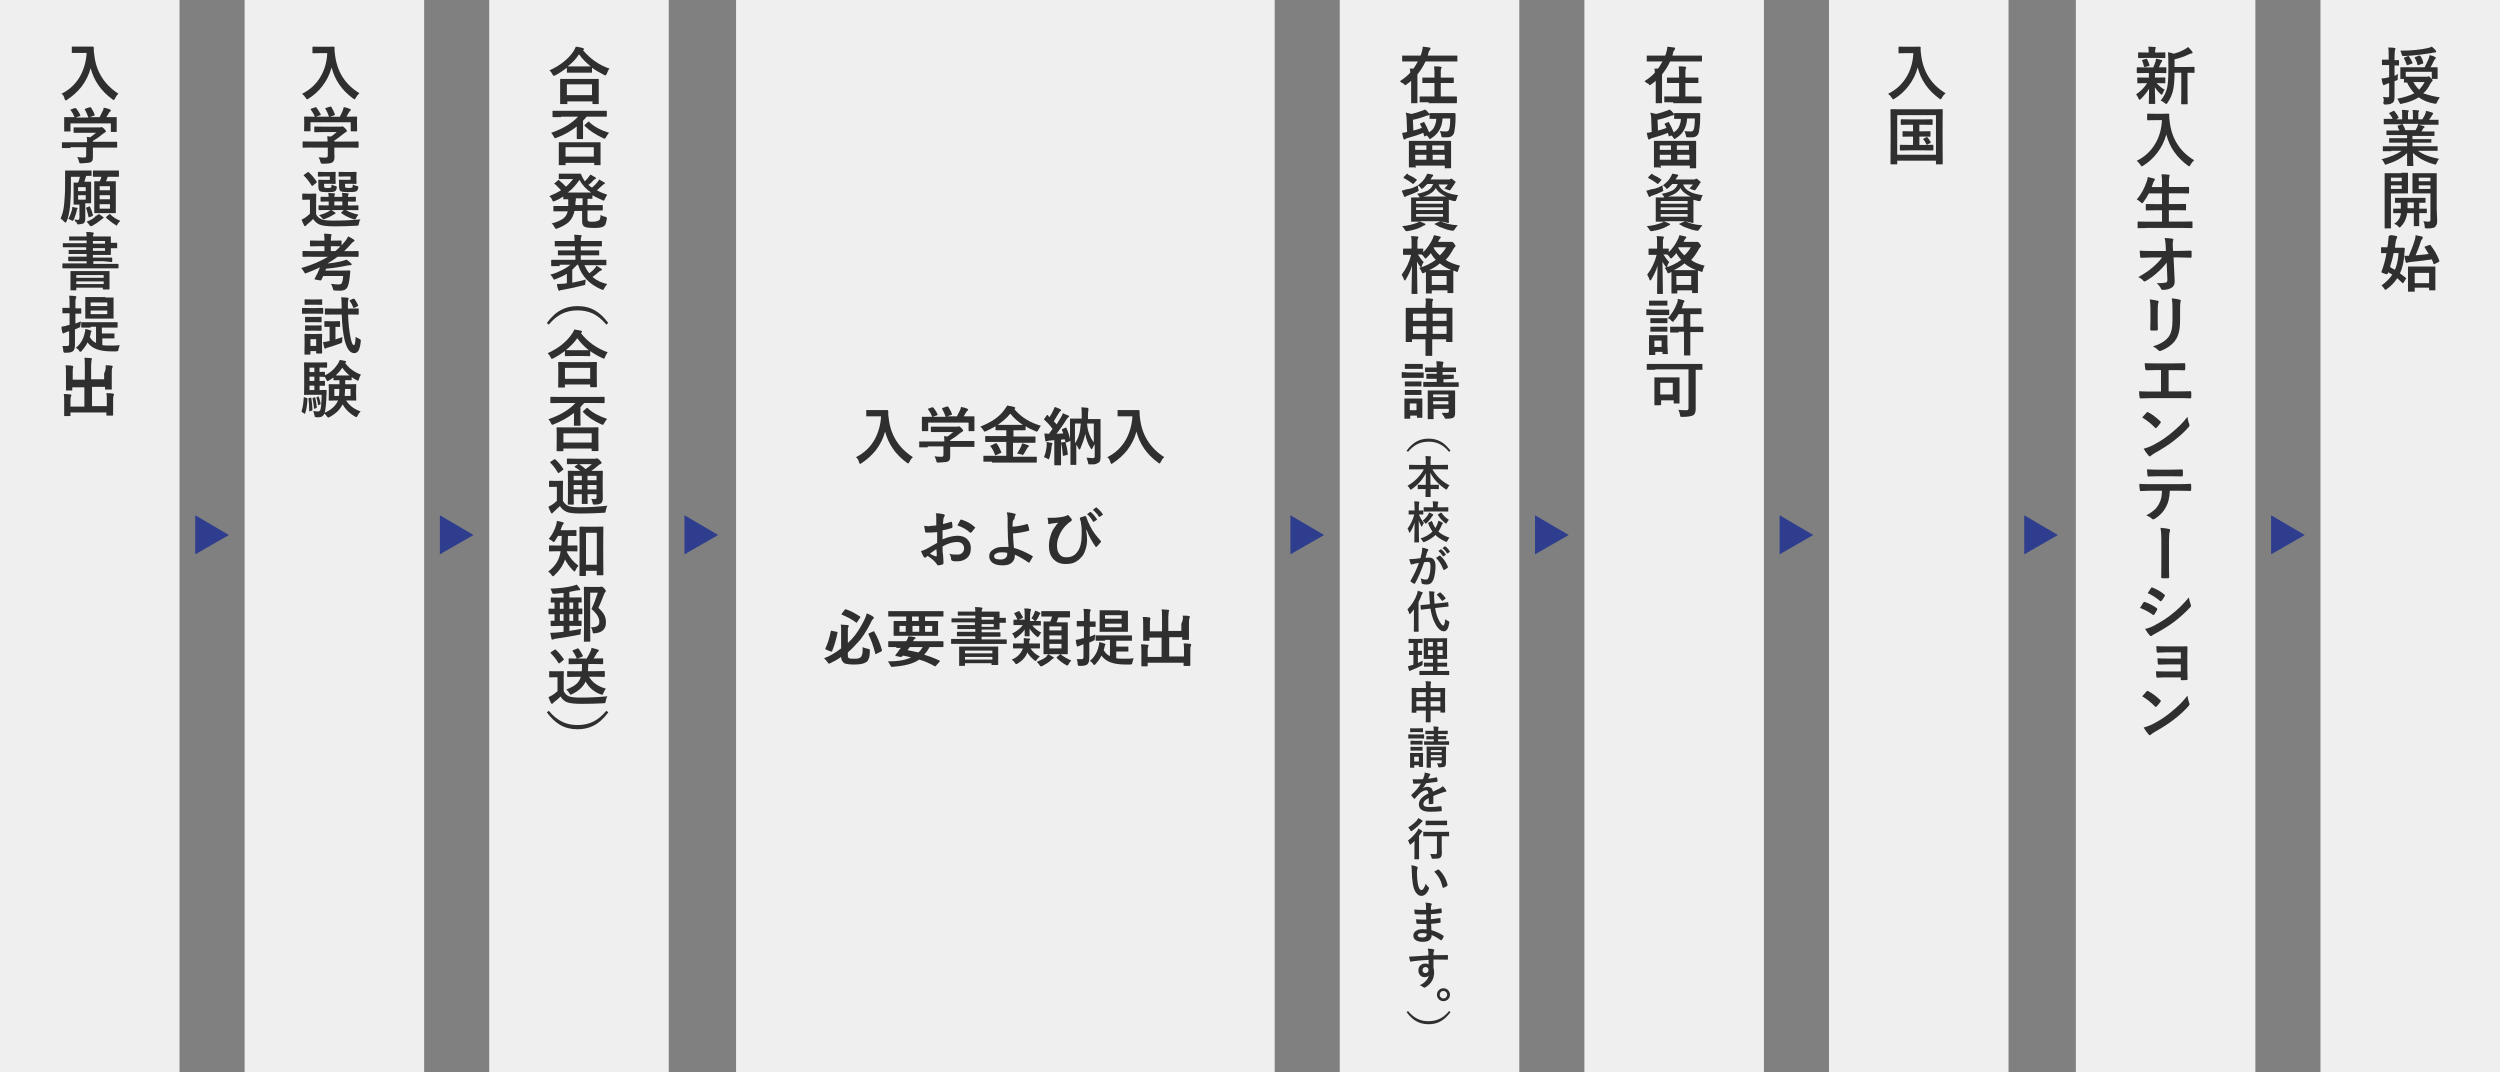 <?xml version="1.0" encoding="UTF-8"?><svg id="_レイヤー_2" xmlns="http://www.w3.org/2000/svg" viewBox="0 0 557 238.91"><rect x="0" y="0" width="557" height="238.91" fill="#808080" stroke="none"/><defs><style>.cls-1{fill:#2e3d8d;}.cls-1,.cls-2,.cls-3{stroke-width:0px;}.cls-2{fill:#2f2f2f;}.cls-3{fill:#efefef;}</style></defs><g id="_レイヤー_1-2"><rect class="cls-3" width="40" height="238.91"/><rect class="cls-3" x="54.5" width="40" height="238.91"/><rect class="cls-3" x="109" width="40" height="238.91"/><rect class="cls-3" x="164" width="120" height="238.91"/><rect class="cls-3" x="298.5" width="40" height="238.91"/><rect class="cls-3" x="353" width="40" height="238.91"/><rect class="cls-3" x="407.5" width="40" height="238.91"/><rect class="cls-3" x="462.5" width="40" height="238.91"/><rect class="cls-3" x="517" width="40" height="238.91"/><path class="cls-2" d="M13.7,20.89c1.8-.9,3.2-2.2,4.2-4,.8-1.5,1.3-3.2,1.4-5.1h-3.3v-1.4h4.7c.1,0,.2.1.2.2v.4c0,.3,0,.7.1,1.2.4,3.8,2.3,6.7,5.4,8.7-.4.3-.6.7-.8,1.1-.1.2-.2.3-.3.3,0,0-.2-.1-.3-.2-2.5-1.8-4.1-4.2-4.8-6.9-.4,1.5-1.1,2.9-2.1,4.2-.9,1.1-1.9,2-3.1,2.8-.2.1-.3.2-.3.2-.1,0-.2-.1-.3-.3-.1-.7-.4-1-.7-1.2Z"/><path class="cls-2" d="M15.7,32.99h-1.9v-1.3h5.6c0-.5,0-.9-.1-1.2l.8.1c.4-.3.8-.6,1.3-1h-4.8c-.1,0-.2,0-.2-.1v-1.1h6c.1,0,.2-.1.2-.1.1,0,.3.1.6.4.3.3.4.5.4.6s-.1.2-.2.2c-.2.1-.4.3-.7.5-.7.6-1.3,1-2,1.4v.2h5.4v1.3h-5.4v2.1c0,.6-.1.9-.4,1.1-.2.1-.5.2-.8.2s-.8.1-1.4.1c-.2,0-.4,0-.4-.1s-.1-.2-.1-.3c-.1-.4-.2-.7-.4-1,.6.1,1.1.1,1.5.1.2,0,.4,0,.4-.1.1-.1.1-.2.1-.4v-1.8h-3.5v.2ZM15.8,24.39l.8-.3h.2q.1,0,.2.1c.4.5.7,1,.9,1.5v.1s-.1.1-.2.1l-.9.3h2.9c-.2-.6-.5-1.2-.8-1.8v-.1s.1-.1.2-.1l.9-.3h.1q.1,0,.2.1c.3.5.6,1,.8,1.6v.1s-.1.1-.2.1l-.9.3h2.2c.2-.4.4-.8.7-1.4.1-.2.2-.5.2-.7.5.1,1,.2,1.4.4.1.1.2.1.2.2s0,.1-.1.2l-.3.3c-.2.4-.4.7-.6,1h2.3v3.3h-1.3v-1.9h-9v1.8h-1.4v-3.2h2.3c-.2-.5-.5-1.1-.9-1.6v-.1c-.1,0,0,0,.1,0Z"/><path class="cls-2" d="M16.6,48.89c.2,0,.4.1.7.1.1,0,.2,0,.3-.1,0-.1.1-.2.1-.3v-3h-1.3v-4.9h1c.2-.4.3-.8.4-1.3h-2v2c0,1.9-.1,3.5-.2,4.7-.2,1.4-.4,2.5-.8,3.3q-.1.2-.2.2c-.1,0-.2-.1-.3-.2-.3-.3-.5-.5-.8-.7.4-.9.7-2,.8-3.3.1-1,.2-2.4.2-4.1v-3.3h5.9v1.2h-1.2c-.1.4-.3.8-.4,1.3h1.5v4.8h-1.3v3.4c0,.5-.1.8-.3,1-.2.2-.6.2-1.1.3h-.1c-.2,0-.3,0-.3-.1,0,0-.1-.1-.1-.3-.3-.1-.4-.4-.5-.7ZM15.2,48.79c.4-.6.6-1.3.8-1.9.1-.3.1-.6.1-.8.4.1.8.2,1,.2.1,0,.2.1.2.1,0,0,0,.1-.1.2-.1.1-.1.2-.1.4-.2.7-.4,1.4-.7,2-.1.2-.2.2-.2.2,0,0-.1,0-.3-.1-.3-.2-.5-.3-.7-.3ZM19.1,41.69h-1.7v.9h1.7v-.9ZM19.1,44.49v-1h-1.7v1h1.7ZM20.1,46.19c.3.6.5,1.2.6,1.7v.1c0,.1-.1.1-.2.2l-.6.2h-.1c-.1,0-.1-.1-.1-.2-.2-.7-.3-1.3-.5-1.8v-.1s.1-.1.2-.1l.5-.2h.1c0,.1.1.1.1.2ZM22,47.69c.2.1.5.3.9.6.1.1.2.2.2.2,0,.1-.1.1-.2.2-.1.1-.2.1-.4.3-.6.5-1.2.9-1.9,1.3-.2.1-.3.1-.4.1s-.2-.1-.3-.3c-.2-.3-.4-.5-.6-.7.8-.3,1.6-.7,2.1-1.3.3-.1.4-.2.6-.4ZM22.6,39.39h-1.8c-.1,0-.1-.1-.1-.2v-1c0-.1,0-.2.1-.2h5.6c.1,0,.1.1.1.2v1c0,.1,0,.2-.1.2h-2.4c-.1.4-.3.7-.4,1h2.2v7.1h-4.8v-7.1h1.2c.2-.3.3-.7.4-1h0ZM22.2,41.49v.9h2.3v-.9h-2.3ZM22.2,44.39h2.3v-.9h-2.3v.9ZM24.5,46.49v-1h-2.3v1h2.3ZM26.8,49.19c-.2.2-.4.5-.6.7-.1.3-.2.4-.2.4,0,0-.2-.1-.3-.2-.7-.4-1.4-1-2-1.5,0-.1-.1-.1-.1-.1,0,0,0-.1.1-.2l.6-.5q.1-.1.2-.1s.1,0,.1.1c.6.6,1.4,1.1,2.2,1.4Z"/><path class="cls-2" d="M15.7,59.79h-1.7c-.1,0-.1-.1-.1-.2v-.8q0-.1.1-.1h5.3v-.5h-4c-.1,0-.1-.1-.1-.2v-.6c0-.1,0-.2.1-.2h4v-.6h-4v-.9h3.9v-.6h-5.2v-.9h5.3v-.6h-3.9v-.9h3.9c0-.4,0-.7-.1-1,.5,0,1,0,1.5.1.1,0,.2.1.2.2,0,0,0,.1-.1.2,0,.1-.1.3-.1.5h4v1.4h1.4v1.2h-1.4v1.5h-4v.6h4.2c.1,0,.1.1.1.2v.6c0,.1,0,.2-.1.2l-1.9-.2h-2.2v.6h5.4c.1,0,.2,0,.2.1v.9h-1.8s-8.9,0-8.9,0ZM16.9,64.69h-1.2v-4.3h8.7v4c0,.1-.1.1-.2.1h-1.1c-.1,0-.2,0-.2-.1v-.3h-5.9v.5q0,.1-.1.1ZM17,61.29v.6h6.1v-.6h-6.1ZM17,63.29h6.1v-.6h-6.1v.6ZM23.4,53.69h-2.7v.6h2.7v-.6ZM23.4,55.89v-.6h-2.7v.6h2.7Z"/><path class="cls-2" d="M13.9,77.09h1c.2,0,.3,0,.4-.1.1-.1.1-.2.1-.4v-2.8c-.4.1-.6.2-.6.2-.2.1-.4.2-.5.2q-.1.1-.2.1c-.1,0-.1-.1-.2-.2-.1-.4-.2-.8-.2-1.3.4-.1.9-.1,1.3-.3l.5-.1v-2.6h-1.6v-1.2h1.6v-.7c0-.8,0-1.5-.1-2,.5,0,1,0,1.4.1.2,0,.2.1.2.2,0,0,0,.1-.1.3-.1.1-.1.6-.1,1.4v.8h1.3v1.2h-1.3v2.2c.6-.2,1-.4,1.2-.5,0,.2,0,.5-.1.9,0,.2,0,.4-.1.4,0,0-.2.1-.4.2l-.7.3v3.5c0,.7-.2,1.2-.5,1.4-.3.2-.8.3-1.5.3h-.2c-.1,0-.2,0-.3-.1,0,0-.1-.2-.1-.3,0-.4-.1-.8-.2-1.1ZM20.2,72.99h-1.9c-.1,0-.2,0-.2-.1v-1.1h8.1v1.2h-3.5v1.3h2.8v1.1h-2.7v1.5c.5.1,1.1.1,2,.1.7,0,1.3,0,1.9-.1-.1.2-.2.5-.3.9,0,.2-.1.4-.1.4-.1,0-.2.1-.4.1h-1c-1.5,0-2.6-.2-3.4-.5s-1.5-.8-2-1.5c-.3.7-.8,1.3-1.3,1.9-.1.1-.2.2-.3.2s-.2-.1-.3-.3c-.2-.3-.5-.5-.7-.6,1-.8,1.7-1.9,2-3.4.1-.3.1-.5.1-.8.5.1.9.2,1.1.3.2.1.3.1.3.2s0,.1-.1.2c0,0-.1.2-.1.4,0,.1-.1.2-.1.4,0,.1-.1.2-.1.3.4.6.8,1.1,1.4,1.3v-3.6h-1.2v.2ZM23.5,66.29h1.8v4.7h-6.3v-4.8h4.5v.1ZM23.9,67.39h-3.7v.8h3.7v-.8ZM23.9,69.99v-.8h-3.7v.8h3.7Z"/><path class="cls-2" d="M23.5,81.39c.5,0,1,0,1.4.1.2,0,.2.1.2.2,0,0,0,.1-.1.3-.1.2-.1.6-.1,1.4v3.4h-1.5v-.6h-2.9v4.3h3.3v-1.1c0-.7,0-1.3-.1-1.8.5,0,1,0,1.5.1.1,0,.2.1.2.2,0,0,0,.1-.1.3-.1.2-.1.6-.1,1.4v2.9c0,.1-.1.1-.2.1h-1.1c-.1,0-.2,0-.2-.1v-.6h-8v.7c0,.1-.1.1-.2.1h-1.2v-3.1c0-.7,0-1.3-.1-1.8.5,0,1,0,1.5.1.2,0,.2.1.2.2,0,0,0,.1-.1.3-.1.2-.1.6-.1,1.2v1h3.1v-4.3h-2.7v.7h-1.4v-3.8c0-.7,0-1.3-.1-1.8.5,0,1,0,1.5.1.1,0,.2.1.2.2v.2c-.1.1-.1.5-.1,1.2v1.5h2.7v-3.1c0-.7,0-1.3-.1-1.8.5,0,1,.1,1.5.1.1,0,.2.1.2.1,0,0,0,.1-.1.3,0,.2-.1.6-.1,1.3v3h2.9v-1.3c.4-.8.4-1.4.3-1.8Z"/><path class="cls-2" d="M190.7,101.86c1.8-.9,3.2-2.2,4.2-4,.8-1.5,1.3-3.2,1.4-5.1h-3.3v-1.4h4.7c.1,0,.2.1.2.2v.4c0,.3,0,.7.1,1.2.4,3.8,2.3,6.7,5.4,8.7-.4.3-.6.7-.8,1.1-.1.2-.2.3-.3.3,0,0-.2-.1-.3-.2-2.5-1.8-4.1-4.2-4.8-6.9-.4,1.5-1.1,2.9-2.1,4.2-.9,1.1-1.9,2-3.1,2.8-.2.1-.3.2-.3.2-.1,0-.2-.1-.3-.3-.1-.6-.4-1-.7-1.2Z"/><path class="cls-2" d="M206.7,99.66h-1.9v-1.3h5.6c0-.5,0-.9-.1-1.2l.8.1c.4-.3.8-.6,1.3-1h-4.8c-.1,0-.2,0-.2-.1v-1.1h6c.1,0,.2-.1.2-.1.1,0,.3.1.6.4.3.3.4.5.4.6s-.1.2-.2.2c-.2.1-.4.3-.7.5-.7.6-1.3,1-2,1.4v.2h5.4v1.3h-5.4v2.1c0,.6-.1.9-.4,1.1-.2.1-.5.2-.8.2s-.8.1-1.4.1c-.2,0-.4,0-.4-.1s-.1-.2-.1-.3c-.1-.4-.2-.7-.4-1,.6.1,1.1.1,1.5.1.2,0,.4,0,.4-.1.1-.1.1-.2.1-.4v-1.8h-3.5v.2ZM206.8,91.06l.8-.3h.2q.1,0,.2.1c.4.5.7,1,.9,1.5v.1s-.1.1-.2.1l-.9.3h2.9c-.2-.6-.5-1.2-.8-1.8v-.1s.1-.1.2-.1l.9-.3h.1q.1,0,.2.1c.3.5.6,1,.8,1.6v.1s-.1.1-.2.1l-.9.3h2.2c.2-.4.4-.8.7-1.4.1-.2.2-.5.2-.7.5.1,1,.2,1.4.4.1.1.2.1.2.2s0,.1-.1.2c-.1.1-.2.2-.3.3-.2.4-.4.7-.6,1h2.4v3.3h-1.3v-1.9h-9v1.9h-1.4v-3.2h2.3c-.2-.5-.5-1.1-.9-1.6v-.1c-.2-.1-.1-.1,0-.1Z"/><path class="cls-2" d="M221,102.86h-1.9v-1.3h5.1v-3.1h-4.7v-1.3h4.7v-1.3h-2.2c-.1,0-.2,0-.2-.1v-.8c-.6.4-1.3.7-2.1,1.1-.2.1-.3.1-.3.1-.1,0-.2-.1-.3-.3-.2-.3-.4-.6-.7-.8,2.5-1,4.3-2.2,5.4-3.8.3-.4.5-.7.6-.9.7.1,1.2.2,1.5.3.2.1.3.1.3.2s0,.1-.1.2l-.1.1c1.5,1.8,3.5,3,5.9,3.7-.2.3-.4.6-.6,1-.1.2-.2.3-.3.3,0,0-.2,0-.3-.1-.8-.3-1.6-.7-2.2-1.1v.8c0,.1-.1.1-.2.1h-2.5v1.4h4.9v1.2c0,.1,0,.2-.1.2h-4.9v3.1h5.3v1.2c0,.1-.1.1-.2.1h-9.8v-.2ZM222.1,98.86c.4.5.7,1.2,1,1.9v.1s-.1.1-.2.1l-.9.4c-.1,0-.2.1-.2.1,0,0-.1,0-.1-.1-.3-.8-.6-1.4-1-1.9l-.1-.1s.1-.1.2-.1l.8-.4c.1,0,.1-.1.2-.1.2,0,.3,0,.3.1ZM222.3,94.66h5.6c-1.1-.7-2-1.5-2.8-2.5-.8,1-1.8,1.8-2.8,2.5ZM226.6,101.06c.3-.4.6-1,.9-1.6.1-.3.2-.6.3-.7.4.1.8.3,1.2.4.2.1.3.2.3.2,0,.1-.1.1-.2.2-.1.1-.2.2-.3.4-.3.5-.5.9-.7,1.2-.1.1-.2.2-.2.2-.1,0-.2,0-.3-.1-.5-.1-.7-.2-1-.2Z"/><path class="cls-2" d="M232.6,101.86c.3-.7.5-1.6.6-2.5v-.9c.5.1.9.2,1.1.2q.2.1.2.2t-.1.2c0,.1-.1.2-.1.5-.1,1-.3,1.9-.5,2.5-.1.2-.1.3-.2.3,0,0-.1-.1-.3-.2-.2-.1-.4-.2-.7-.3ZM232.7,96.56c.3,0,.7.1,1,.1.3-.4.5-.7.8-1.1-.5-.7-1.1-1.4-1.8-2l-.1-.1s0-.1.1-.2l.5-.7q.1-.1.2-.1s.1,0,.1.1l.3.4c.4-.6.7-1.1.9-1.6.1-.2.2-.5.3-.7.5.2.9.3,1.2.5.1.1.2.1.2.2s0,.1-.1.2c-.1.1-.2.2-.3.3-.6,1-1,1.6-1.2,2,.4.4.6.7.6.7.3-.5.6-1,1-1.6.2-.3.3-.6.4-.9.7.3,1.1.5,1.2.5.1.1.2.1.2.2s-.1.2-.2.2c-.1.1-.2.3-.4.5-.7,1.2-1.5,2.2-2.2,3.2.3,0,.8-.1,1.5-.1-.1-.2-.2-.5-.3-.8v-.1c0-.1.1-.1.2-.1l.6-.3h.1s.1,0,.1.1c.3.6.6,1.5.8,2.5v-4.6h2.6v-1.1c0-.5,0-1-.1-1.4.2,0,.7,0,1.4.1.1,0,.2.1.2.2v.3c0,.1-.1.4-.1.9v1.1h2.8v8.5c0,.6-.1,1-.4,1.2-.2.1-.4.2-.6.3s-.7.1-1.3.1c-.2,0-.4,0-.4-.1,0,0-.1-.2-.1-.4-.1-.4-.2-.7-.3-1,.5,0,.9.1,1.3.1.2,0,.4,0,.4-.1.1-.1.1-.2.1-.4v-2.6c-.2.4-.4.7-.5.9s-.1.2-.2.2-.1-.1-.2-.2c-.6-.9-1-2-1.2-3.2-.2,1-.6,2.1-1.1,3.3-.1.2-.2.2-.2.2-.1,0-.1-.1-.2-.2-.1-.3-.3-.5-.5-.9v4.5h-1.3v-5.4l-.1.1-.7.3h-.2s-.1,0-.1-.1l-.2-.6-.8.1v5.7h-1.5v-5.6l-1.1.1c-.2,0-.4.1-.5.1s-.1.1-.2.1-.2-.1-.2-.2c-.1-.8-.2-1.2-.2-1.6ZM237.2,98.46h.1s.1,0,.1.1c.2.7.4,1.5.5,2.6v.1c0,.1-.1.1-.2.1l-.7.2h-.1c-.1,0-.1-.1-.1-.2-.1-1-.2-1.9-.4-2.6v-.1c0-.1.1-.1.2-.1l.6-.1ZM240.8,94.36h-1.3v4.4c.8-1.1,1.2-2.6,1.3-4.4ZM243.7,98.56v-4.2h-1.5c.1,1.6.6,3,1.5,4.2Z"/><path class="cls-2" d="M246.7,101.86c1.8-.9,3.2-2.2,4.2-4,.8-1.5,1.3-3.2,1.4-5.1h-3.3v-1.4h4.7c.1,0,.2.1.2.2v.4c0,.3,0,.7.1,1.2.4,3.8,2.3,6.7,5.4,8.7-.4.3-.6.7-.8,1.1-.1.2-.2.3-.3.3,0,0-.2-.1-.3-.2-2.5-1.8-4.1-4.2-4.8-6.9-.4,1.5-1.1,2.9-2.1,4.2-.9,1.1-1.9,2-3.1,2.8-.2.1-.3.2-.3.2-.1,0-.2-.1-.3-.3-.1-.6-.4-1-.7-1.2Z"/><path class="cls-2" d="M208.6,117.06v-1.6c0-.5,0-.8-.1-1.1.7,0,1.2.1,1.7.2.2.1.3.1.3.3q0,.1-.1.2c-.1.2-.2.4-.2.5,0,.3-.1.7-.1,1.2.5-.1,1.1-.3,1.8-.5h.1q.1,0,.1.1c.1.4.1.7.1,1.1,0,.1-.1.2-.2.2-.7.2-1.4.4-2,.5v2c1.2-.5,2.4-.8,3.4-.8.9,0,1.7.3,2.2.9.5.5.7,1.1.7,1.9,0,1-.3,1.7-.9,2.2-.5.4-1.2.7-2.1.7-.4,0-.8,0-1.1-.1-.2-.1-.3-.2-.3-.4,0-.5-.2-.9-.4-1.2.5.2,1.1.2,1.8.2.5,0,.8-.1,1.1-.4.3-.3.4-.6.4-1,0-.5-.2-.8-.5-1.1-.3-.2-.6-.3-1.1-.3-.9,0-2,.3-3.2,1,0,.6,0,1.2.1,1.7.1,1.1.1,1.7.1,1.8v.3c0,.1-.1.1-.2.2-.3.1-.7.2-1,.2-.1,0-.2-.1-.3-.3-.4-.6-1.1-1.2-2-1.8-.2.1-.3.2-.4.3q-.1.1-.2.1c-.1,0-.2-.1-.3-.2-.1-.2-.4-.7-.6-1.3.5-.1.9-.3,1.3-.5s1.2-.7,2.3-1.3v-2.4c-.9.1-1.7.1-2.4.1-.2,0-.3-.1-.3-.3s-.1-.6-.2-1.2c.3,0,.7.1,1.1.1.2-.1.8-.1,1.6-.2ZM208.6,122.36c-.6.4-1,.7-1.4,1,.5.3.9.5,1.3.6h.1s.1,0,.1-.1h0v-.8c0-.3-.1-.6-.1-.7ZM213.3,117.06c.2-.3.4-.7.6-1.1.1-.1.1-.2.2-.2h.1c1.2.4,2.2.9,3,1.7l.1.1s0,.1-.1.1c-.1.1-.2.3-.4.5-.2.3-.3.4-.4.5h-.3c-.6-.6-1.6-1.2-2.8-1.6Z"/><path class="cls-2" d="M225.6,117.36c1.2-.1,2.2-.3,3.2-.6h.1q.1,0,.1.1c.2.5.3.9.3,1.2v.1q0,.1-.1.1c-1.1.3-2.3.5-3.5.6,0,.8.1,1.9.2,3.2,1.4.4,2.7,1,4.1,1.8.1,0,.1.1.1.1v.1c-.2.4-.5.8-.7,1.2l-.1.1h-.1c-1-.7-2-1.3-3.1-1.8v.3c0,.7-.3,1.2-.8,1.6s-1.2.5-2,.5c-.9,0-1.7-.2-2.2-.6s-.7-.9-.7-1.4c0-.7.3-1.2,1-1.6.6-.4,1.3-.5,2.1-.5h1.2c-.1-1.4-.2-2.9-.2-4.5v-1.9c0-.5-.1-1-.2-1.3.6,0,1.2.1,1.8.3.2,0,.2.1.2.2s0,.1-.1.2-.1.4-.2.8c-.4.2-.4.8-.4,1.7ZM224.4,123.16c-.5-.1-.9-.1-1.3-.1-.5,0-.9.1-1.2.3-.3.1-.4.3-.4.6,0,.5.5.7,1.4.7.5,0,.9-.1,1.2-.4.2-.2.3-.4.3-.7v-.4Z"/><path class="cls-2" d="M233.4,115.36h1.5c.5,0,1.1-.1,1.8-.2.5-.1.8-.2,1-.3.1-.1.2-.1.2-.1q.1,0,.2.1c.3.3.4.5.6.7.1.1.1.2.1.3s-.1.2-.2.3c-.2.1-.5.3-.8.6,0,0-.2.2-.6.6-.6.7-1,1.4-1.3,2.2-.3.7-.4,1.4-.4,2,0,.9.2,1.6.7,2.1.4.4.8.5,1.4.5,1.1,0,1.9-.4,2.5-1.3.6-.8.9-2.1.9-3.8,0-.9,0-1.6-.1-2.1,0-.2-.1-.5-.1-.7-.1-.3-.1-.5-.2-.6v-.2c0-.1.1-.1.2-.2.4-.1.7-.2,1-.3h0c.1,0,.1.1.2.2.2.6.5,1.3.9,2.1.6,1.2,1.4,2.2,2.3,3.2q.1.1.1.2t-.1.2c-.2.2-.4.5-.8.9,0,0-.1.1-.2.1s-.2-.1-.2-.2c-.7-1-1.4-2.2-1.9-3.6h-.1c.1.8.2,1.5.2,2.1,0,.8-.1,1.6-.4,2.4-.2.7-.5,1.2-.9,1.6-.5.6-1,.9-1.6,1.2-.5.2-1.1.3-1.9.3-1.2,0-2.1-.4-2.8-1.2-.6-.7-.9-1.6-.9-2.8,0-.8.1-1.5.4-2.4.2-.7.5-1.3.9-1.8.3-.4.5-.8.8-1,0,0-.3,0-.8.1-.3,0-.6.1-.8.1-.1,0-.2,0-.3.1h-.2c-.1,0-.2-.1-.2-.2.1-.1,0-.5-.1-1.2ZM242.2,114.56l.7-.5h.1s.1,0,.1.1c.5.4.9.9,1.3,1.5v.1s0,.1-.1.1l-.6.4h-.1s-.1,0-.1-.1c-.4-.7-.8-1.2-1.3-1.6ZM243.5,113.56l.7-.5h.1s.1,0,.1.1c.5.4,1,.9,1.3,1.4v.1q0,.1-.1.1l-.6.4h-.1s-.1,0-.1-.1c-.3-.5-.8-1-1.3-1.5Z"/><path class="cls-2" d="M192.2,144.16c.3.2.7.3,1.2.4.2,0,.3.1.3.1,0,0,.1.1.1.2v.2c0,.8-.1,1.5-.3,1.8-.1.3-.3.6-.6.7-.4.3-1.3.5-2.6.5-1,0-1.8-.1-2.2-.3-.4-.3-.7-.7-.7-1.4h0c-.8.6-1.6,1-2.4,1.4-.2.1-.3.1-.3.1-.1,0-.2-.1-.3-.3-.2-.3-.5-.6-.8-.9,1.4-.5,2.6-1.3,3.8-2.2v-4c0-.6,0-1-.1-1.3.5,0,1,.1,1.5.1.2,0,.3.1.3.2s0,.2-.1.3c-.1.1-.1.4-.1.9v2.6c.2-.2.5-.5.9-.9,1-1.1,1.9-2.5,2.7-4.1.3-.6.5-1.1.6-1.6.6.2,1.1.5,1.4.7.1.1.2.2.2.3s-.1.1-.2.3c-.2.1-.4.5-.6,1-.9,1.7-1.8,3.2-2.9,4.3-.7.8-1.4,1.5-2.1,2.1v.7c0,.3.1.5.3.6s.5.1,1.1.1c.5,0,.8,0,1-.1.1,0,.3-.1.4-.2.2-.1.3-.4.4-.7.1-.4.1-.9.1-1.6ZM185.4,140.56l1,.2c.1,0,.2.1.2.1v.1c-.3,1.5-.7,2.9-1.2,4.1,0,.1-.1.1-.1.1h-.2l-1-.4c-.1,0-.2-.1-.2-.2v-.1c.5-1,.9-2.3,1.2-3.8q0-.1.1-.1c0-.1.1-.1.2,0ZM188.5,135.76c1.2.4,2.2,1,3.1,1.6.1,0,.1.1.1.1,0,0,0,.1-.1.2l-.6.9c-.1.1-.1.2-.2.2,0,0-.1,0-.1-.1-.8-.6-1.9-1.2-3.1-1.7-.1,0-.1-.1-.1-.1,0,0,0-.1.1-.2l.6-.8q.1-.1.2-.1h.1ZM194.8,140.76c.7,1.2,1.3,2.6,1.7,4.1v.1c0,.1-.1.1-.2.2l-1,.5c-.1,0-.1.1-.2.1s-.1-.1-.1-.2c-.4-1.6-.9-3-1.5-4.2v-.1c0-.1.1-.1.2-.2l.9-.4h.2c-.1-.1,0,0,0,.1Z"/><path class="cls-2" d="M199.7,144.16h-1.7c-.1,0-.1-.1-.1-.2v-1q0-.1.1-.1h3.9c.2-.3.4-.7.5-1.1.5,0,.9.1,1.4.2.1,0,.2.1.2.2s-.1.2-.2.2-.2.2-.4.5h6.7q.1,0,.1.1v1c0,.1,0,.2-.1.2h-3c-.3.6-.7,1.2-1.2,1.7,1,.3,2.1.7,3.4,1.3.1,0,.1.1.1.1,0,0,0,.1-.1.2l-.7.8c-.1.1-.2.2-.2.2h-.1c-1.2-.7-2.4-1.2-3.5-1.5-1.3.9-3.2,1.4-5.9,1.6h-.2c-.1,0-.2,0-.2-.1,0,0-.1-.2-.2-.3-.1-.3-.3-.6-.5-.8,2.3,0,4-.3,5.2-.9-.3-.1-.9-.2-1.8-.4,0,0-.1.1-.2.2-.1.1-.2.1-.3.1h-.1l-1-.2c-.1,0-.1-.1-.1-.1v-.1l.3-.4c.2-.2.4-.5.5-.7l.4-.5h-1v-.2ZM199.8,137.36h-1.9v-1.2h12.3v1.2h-4.1v1h2.9v3.3h-9.9v-3.3h2.8v-1h-2.1ZM200.4,140.76h1.4v-1.3h-1.4v1.3ZM205.6,144.16h-2.9c-.2.3-.4.5-.5.7.9.2,1.7.3,2.4.5.4-.3.7-.7,1-1.2ZM203.2,138.36h1.5v-1h-1.5v1ZM204.8,140.76v-1.3h-1.5v1.3h1.5ZM207.7,140.76v-1.3h-1.6v1.3h1.6Z"/><path class="cls-2" d="M213.7,143.46h-1.7c-.1,0-.1-.1-.1-.2v-.8q0-.1.1-.1h5.3v-.6h-4c-.1,0-.1-.1-.1-.2v-.6c0-.1,0-.2.1-.2h4v-.6h-4v-.9h3.9v-.6h-5.2v-.9h5.3v-.6h-3.9v-.9h3.9c0-.4,0-.7-.1-1,.5,0,1,0,1.5.1.1,0,.2.1.2.2,0,0,0,.1-.1.2,0,.1-.1.3-.1.5h4v1.4h1.4v1.1h-1.4v1.5h-4v.6h4.1c.1,0,.1.1.1.2v.6c0,.1,0,.2-.1.2h-4.1v.6h5.4c.1,0,.2,0,.2.1v.9h-1.8s-8.8,0-8.8,0ZM214.9,148.36h-1.2v-4.3h8.7v4c0,.1-.1.1-.2.1h-1.1c-.1,0-.2,0-.2-.1v-.3h-5.9v.5q0,.1-.1.1ZM215,144.96v.6h6.1v-.6h-6.1ZM215,146.96h6.1v-.6h-6.1v.6ZM221.4,137.46h-2.7v.6h2.7v-.6ZM221.4,139.66v-.6h-2.7v.6h2.7Z"/><path class="cls-2" d="M230.1,139.36h-.1c.5.6,1.2,1.2,2,1.6-.2.2-.3.4-.5.7-.1.2-.2.3-.3.3,0,0-.1-.1-.3-.2-.7-.6-1.2-1.2-1.5-1.7v1.7h-1.1v-1.5c-.4.6-1,1.2-1.8,1.8-.2.1-.3.2-.3.2-.1,0-.2-.1-.2-.3-.1-.3-.3-.6-.5-.8,1-.5,1.8-1.1,2.4-1.9h-2c-.1,0-.1-.1-.1-.2v-.8c0-.1,0-.2.1-.2h2.4v-.8c0-.6,0-1.2-.1-1.7.4,0,.9,0,1.3.1.2,0,.2.1.2.1v.2c0,.1-.1.1-.1.2,0,.2-.1.5-.1,1.1v1.1h2.4v1h-1.8ZM227.5,144.46h-1.8v-1.1h2.4v-1.2c.6.1,1,.1,1.2.1s.2.1.2.2c0,0,0,.1-.1.2s-.1.3-.1.7h2.4v1.1h-2.1c.5.8,1.2,1.4,2.1,1.8-.3.2-.5.5-.7.7-.1.2-.2.3-.3.3s-.2-.1-.3-.2c-.6-.5-1.1-1-1.5-1.7-.4,1.1-1.2,1.9-2.2,2.5-.1.1-.2.1-.3.1s-.2-.1-.3-.3c-.2-.3-.4-.5-.7-.7,1.3-.5,2.1-1.4,2.5-2.5h-.4ZM227.1,136.16c.3.4.5.8.8,1.3v.1c0,.1-.1.1-.2.2l-.7.3c-.1,0-.1.1-.2.1,0,0-.1,0-.1-.1-.2-.4-.4-.9-.7-1.3,0-.1-.1-.1-.1-.1,0,0,.1-.1.2-.1l.6-.3h.1c.2-.2.2-.1.3-.1ZM229.8,137.76c.3-.4.5-.8.6-1.1.1-.2.2-.4.2-.6.4.1.7.2,1,.4.1,0,.2.1.2.2s0,.1-.1.2c-.1,0-.1.1-.2.3-.1.2-.2.5-.5.9-.1.2-.2.3-.3.3,0,0-.1,0-.3-.1-.2-.3-.4-.4-.6-.5ZM233.6,145.76c.3.2.6.4,1,.6.1.1.2.1.2.2s-.1.1-.2.2c-.1,0-.2.1-.4.3-.5.5-1.2.9-1.9,1.3-.2.1-.3.1-.4.1s-.2-.1-.3-.3c-.2-.3-.4-.5-.6-.7.9-.4,1.6-.7,2.1-1.1.1-.3.3-.4.5-.6ZM233.9,137.36h-1.9v-1.2h6.3c.1,0,.1.1.1.2v1c0,.1,0,.2-.1.2h-2.5c-.1.4-.3.7-.4,1.1h2.3c.1,0,.2,0,.2.1v7h-5.4v-7.3h1.5c.1-.3.3-.6.4-1.1,0,0-.5,0-.5,0ZM233.8,139.56v.9h2.7v-.9h-2.7ZM233.8,142.46h2.7v-.9h-2.7v.9ZM236.5,144.46v-1h-2.7v1h2.7ZM238.7,147.16c-.2.2-.4.4-.6.8-.1.2-.2.3-.3.3s-.2,0-.3-.1c-.7-.4-1.4-.9-2-1.5l-.1-.1s0-.1.1-.2l.6-.5q.1-.1.2-.1s.1,0,.1.1c.7.5,1.5,1,2.3,1.3Z"/><path class="cls-2" d="M239.9,146.86h1c.2,0,.3,0,.4-.1s.1-.2.1-.4v-2.8c-.4.1-.6.2-.6.2-.2.1-.4.2-.5.2q-.1.1-.2.1c-.1,0-.1-.1-.2-.2-.1-.4-.2-.8-.2-1.3.4-.1.9-.1,1.3-.3l.5-.1v-2.6h-1.6v-1.2h1.6v-.7c0-.8,0-1.5-.1-2,.5,0,1,0,1.4.1.2,0,.2.1.2.2,0,0,0,.1-.1.3-.1.1-.1.6-.1,1.4v.8h1.3v1.2h-1.3v2.2c.6-.2,1-.4,1.2-.5,0,.2,0,.5-.1.9,0,.2,0,.4-.1.4,0,0-.2.1-.4.2l-.7.3v3.5c0,.7-.2,1.2-.5,1.4-.3.2-.8.3-1.5.3h-.2c-.1,0-.2,0-.3-.1,0,0-.1-.2-.1-.3,0-.5-.1-.8-.2-1.1ZM246.2,142.76h-1.9c-.1,0-.2,0-.2-.1v-1.1h8.1v1.2h-3.5v1.3h2.7v1.1h-2.7v1.5c.5.1,1.1.1,2,.1.7,0,1.3,0,1.9-.1-.1.2-.2.5-.3.9,0,.2-.1.4-.1.4-.1,0-.2.1-.4.1h-1c-1.5,0-2.6-.2-3.4-.5s-1.5-.8-2-1.5c-.3.7-.8,1.3-1.3,1.9-.1.1-.2.2-.3.2s-.2-.1-.3-.3c-.2-.3-.5-.5-.7-.6,1-.8,1.7-1.9,2-3.4.1-.3.1-.5.1-.8.5.1.9.2,1.1.3.2.1.3.1.3.2s0,.1-.1.2c0,0-.1.2-.1.4,0,.1-.1.2-.1.4,0,.1-.1.2-.1.3.4.6.8,1.1,1.4,1.3v-3.6h-1.1v.2ZM249.5,136.06h1.8v4.7h-6.3v-4.8h4.5v.1ZM249.9,137.06h-3.7v.8h3.7v-.8ZM249.9,139.76v-.8h-3.7v.8h3.7Z"/><path class="cls-2" d="M263.5,137.16c.5,0,1,0,1.4.1.2,0,.2.1.2.2,0,0,0,.1-.1.3-.1.2-.1.6-.1,1.4v3.4h-1.5v-.6h-2.9v4.3h3.3v-1.1c0-.7,0-1.3-.1-1.8.5,0,1,0,1.5.1.1,0,.2.1.2.2,0,0,0,.1-.1.3-.1.2-.1.6-.1,1.4v2.9c0,.1-.1.1-.2.1h-1.1c-.1,0-.2,0-.2-.1v-.6h-8v.7c0,.1-.1.1-.2.1h-1.2v-3.1c0-.7,0-1.3-.1-1.8.5,0,1,0,1.5.1.2,0,.2.1.2.2,0,0,0,.1-.1.3-.1.2-.1.6-.1,1.2v1h3.1v-4.3h-2.7v.7h-1.4v-3.5c0-.7,0-1.3-.1-1.8.5,0,1,0,1.5.1.1,0,.2.1.2.2v.2c-.1.1-.1.5-.1,1.2v1.5h2.7v-3.1c0-.7,0-1.3-.1-1.8.5,0,1,.1,1.5.1.1,0,.2.1.2.1,0,0,0,.1-.1.3,0,.2-.1.6-.1,1.3v3h2.9v-1.6c.4-.8.4-1.4.3-1.8Z"/><path class="cls-2" d="M366.4,18.09c.9-.6,1.7-1.2,2.3-1.9,0-.2,0-.5-.1-.9h.8c.4-.5.7-1.1,1-1.6h-3.5v-1.3h4.1c.1-.2.2-.5.3-.9.1-.4.2-.8.2-1.1.5.1,1,.1,1.5.2.2,0,.2.1.2.2s0,.2-.1.3-.2.3-.3.5c0,.2-.1.4-.2.8h6.6v1.3h-7.1c-.5,1.1-1.1,2-1.8,2.9v6.4h-1.4v-5c-.3.3-.7.6-1,.8-.2.1-.3.2-.3.2-.1,0-.2-.1-.3-.3-.3-.1-.6-.3-.9-.6ZM372.8,22.79h-2v-1.3h3.3v-3h-2.7v-1.2h2.7v-.4c0-.9,0-1.6-.1-2.1.6,0,1.1,0,1.5.1.2,0,.2.1.2.1q0,.1-.1.3c-.1.1-.1.6-.1,1.6v.4h2.9v1.2h-2.9v3h3.5c.1,0,.1.1.1.2v1.1c0,.1,0,.2-.1.2h-6.2v-.2Z"/><path class="cls-2" d="M371.8,27.19c.4.7.8,1.5,1.1,2.3.6-.4,1-.8,1.2-1.3s.4-1,.4-1.7h-1.5v-1.3h5.6c.1,0,.2.1.2.2v.9c0,1.5-.2,2.6-.3,3.2-.2.7-.7,1.1-1.5,1.1h-.9c-.2,0-.4,0-.4-.1,0,0-.1-.2-.1-.4-.1-.4-.2-.7-.3-.9.5.1.9.1,1.4.1.3,0,.5-.1.6-.3.2-.4.3-1.2.3-2.6h-1.7c-.1,2-1,3.5-2.5,4.4-.2.1-.3.2-.3.2-.1,0-.2-.1-.2-.2-.1-.2-.3-.4-.5-.6l-.3.1c-.1,0-.1.1-.2.1,0,0-.1,0-.1-.1s-.1-.2-.1-.4c0-.1-.1-.2-.1-.3-.9.4-2.1.8-3.6,1.2-.2.1-.3.1-.4.2q-.1.1-.2.1c-.1,0-.2-.1-.2-.2-.1-.3-.2-.7-.3-1.3.4,0,.8-.1,1.1-.2l-.1-2.8c0-.6-.1-1.1-.2-1.5.4.1.9.2,1.3.3.8-.2,1.5-.4,2.3-.7.3-.1.5-.2.7-.3.3.2.6.5.9.9.1.1.1.2.1.2,0,.1-.1.1-.2.2-.1,0-.3.1-.5.1-1,.4-2,.7-3,.9l.1,2.4c.8-.2,1.4-.4,1.9-.6-.2-.4-.3-.7-.4-.8v-.1s0-.1.1-.1l.7-.3h.2c-.2-.1-.2,0-.1,0ZM369.7,37.29h-1.2v-5.9h9.3c.1,0,.1.1.1.2v5.7c0,.1,0,.2-.1.2h-1.3v-.6h-6.5v.6c-.2-.2-.3-.2-.3-.2ZM369.8,32.39v1h2.5v-1h-2.5ZM369.8,35.59h2.5v-1.1h-2.5v1.1ZM376.3,32.39h-2.7v1h2.7v-1ZM373.7,35.59h2.7v-1.1h-2.7v1.1Z"/><path class="cls-2" d="M375.5,49.29c.9.5,2.2.8,3.8.9-.2.2-.4.5-.7.9-.1.2-.2.3-.3.3h-.3c-.7-.1-1.4-.3-2.1-.6-.7-.2-1.2-.5-1.7-.8-.1,0-.1-.1-.1-.1,0,0,.1-.1.2-.1l1.1-.5h-4.7c.3.1.7.3,1.2.5.1,0,.2.1.2.2s-.1.1-.2.2c-.1,0-.3.1-.6.3-.9.5-2,.8-3.2,1h-.3c-.1,0-.2-.1-.3-.3-.2-.3-.4-.6-.6-.8,1.3-.1,2.3-.4,3.2-.7.3-.1.5-.2.6-.3h-1.8v-5.4h1.9c0-.1-.1-.1-.1-.2-.2-.3-.3-.5-.5-.6,1.1-.2,1.9-.5,2.5-.8.5-.3.9-.8,1.1-1.4h-1.2c-.3.3-.6.6-.9.9-.2.1-.3.2-.3.2-.1,0-.2-.1-.3-.3-.2-.2-.4-.4-.6-.5.8-.6,1.4-1.2,1.8-2,.1-.2.2-.4.3-.6.4.1.8.1,1.1.2.2,0,.2.1.2.2s0,.1-.1.2c-.1.1-.2.2-.3.4l-.2.3h4.1c.2,0,.3,0,.3-.1.1,0,.1-.1.2-.1s.3.1.5.3c.3.2.5.4.5.5s0,.1-.1.2c-.1.1-.2.1-.2.3-.2.2-.4.6-.7,1-.1.2-.3.3-.3.3-.1,0-.2,0-.4-.1-.3-.1-.6-.2-.8-.3.3-.3.6-.6.8-.9h-2.2c.5,1.4,2,2.1,4.4,2.4-.2.2-.3.5-.4.9-.1.2-.1.3-.1.3,0,0-.1.1-.2.1h-.3c-.3-.1-.7-.2-1.1-.3v5.2h-.1l-1.7-.4h0ZM370.4,41.29c0,.2,0,.4.1.8,0,.2.1.3.1.3,0,.1-.1.2-.3.3-.6.3-1.3.6-2.2.9-.2.1-.3.1-.4.2q-.1.1-.2.1c-.1,0-.1-.1-.2-.2-.1-.3-.3-.7-.5-1.2.4-.1.8-.2,1-.3,1.1-.1,1.9-.5,2.6-.9ZM368.2,38.89c.6.3,1.3.6,1.9,1.1l.1.1s0,.1-.1.1l-.6.7q-.1.1-.2.1s-.1,0-.1-.1c-.7-.5-1.3-.9-1.9-1.2-.1,0-.1-.1-.1-.1,0,0,0-.1.1-.2l.6-.6q.1-.1.2-.1t.1.2ZM376,44.79h-6v.6h6v-.6ZM370,46.79h6v-.6h-6v.6ZM376,48.29v-.6h-6v.6h6ZM375.3,43.79h1.4c-1.1-.5-1.9-1.1-2.3-1.9-.5.9-1.4,1.5-2.8,1.9h3.7Z"/><path class="cls-2" d="M379.8,59.19c-.2.3-.3.6-.4,1-.1.3-.1.4-.2.4,0,0-.2,0-.3-.1-.3-.1-.5-.2-.6-.2v5h-1.3v-.6h-3.3v.7h-1.3v-4.8l-.4.2c-.2.1-.3.1-.3.1-.1,0-.2-.1-.3-.4-.1-.3-.3-.6-.5-.8,1.4-.4,2.6-1,3.7-1.8-.4-.4-.8-.9-1.1-1.5-.3.4-.6.7-.9,1-.2.2-.3.2-.3.2-.1,0-.2-.1-.3-.3-.2-.3-.4-.5-.6-.6h-.8c.4.6.8,1.2,1.3,1.7-.2.3-.4.6-.4.9-.1.2-.1.3-.2.3,0,0-.1-.1-.2-.2-.3-.4-.5-.7-.7-1.1l.1,7.1v.1h-1.3v-1.1c0-1.9.1-3.6.1-5.2-.3,1.1-.8,2.1-1.4,3.1-.1.2-.2.2-.2.2-.1,0-.1-.1-.2-.2-.1-.4-.3-.7-.5-1.1,1-1.3,1.7-2.8,2.1-4.4h-1.7c-.1,0-.1-.1-.1-.2v-1c0-.1,0-.2.1-.2h1.8v-.9c0-.8,0-1.5-.1-1.9.5,0,1,.1,1.4.1.2,0,.2.1.2.2s0,.2-.1.3-.1.6-.1,1.3v.9h1.3v.8c.9-.9,1.6-1.9,2.1-3,.1-.3.2-.5.3-.8.5.1.9.2,1.3.3.2,0,.2.1.2.2s0,.1-.1.2c-.1.1-.2.2-.3.4l-.2.4h3.1c.1,0,.3.1.5.4.2.3.3.4.3.5s-.1.2-.2.3-.2.2-.3.4c-.5.9-1,1.7-1.7,2.4.5.5,1.7,1,3,1.3ZM372.9,60.19h5c-1-.4-1.9-.9-2.6-1.5-.7.6-1.5,1.1-2.4,1.5ZM373.5,61.49v2h3.3v-2h-3.3ZM375.3,56.89c.6-.6,1.1-1.2,1.4-1.8h-2.7l-.1.1c.3.6.8,1.2,1.4,1.7Z"/><path class="cls-2" d="M368.4,68.99h3.5v1.2h-5.1v-1.1c0-.1,0-.2.1-.2l1.5.1ZM371.6,78.79v.1h-1.2v-.5h-1.6v.6c0,.1-.1.1-.2.1h-1.2v-4.4h4.1v2.2l.1,1.9ZM368.8,66.99h2.7v1.1h-4.1v-1.1h1.4ZM368.9,70.89h2.6v1.1h-3.8v-1.1h1.2ZM368.9,72.79h2.6v1.1h-3.8v-1.1h1.2ZM370.2,75.89h-1.6v1.4h1.6v-1.4ZM374,74.09h-1.9v-1.3h3v-2.8h-1.1c-.3.5-.6,1-1,1.4-.1.2-.2.3-.3.3s-.2-.1-.3-.2c-.2-.3-.5-.5-.8-.6.9-1,1.6-2.1,2.1-3.5.1-.2.1-.5.1-.8.5.1.9.2,1.3.3q.2.1.2.2c0,.1,0,.2-.1.2-.1.1-.2.3-.2.5-.1.3-.2.6-.3.9h4.4v1.3h-2.5v2.8h2.8c.1,0,.1.1.1.2v1h-2.9v5.2h-1.3c-.1,0-.1-.1-.1-.2v-5.1h-1.2v.2Z"/><path class="cls-2" d="M368.8,82.39h-1.9v-1.3h12.4v1.3h-1.5v8.8c0,.6-.2,1.1-.5,1.3-.3.2-1.2.4-2.5.4-.2,0-.4,0-.4-.1,0,0-.1-.2-.1-.4-.1-.5-.2-.8-.4-1.1.5.1,1.1.1,1.7.1.3,0,.5,0,.5-.1.1-.1.1-.2.1-.4v-8.6h-7.4v.1ZM369.8,90.29h-1.2v-6.2h5.6v5.8h-1.3v-.7h-2.8v1c-.2.1-.3.1-.3.1ZM369.9,85.39v2.5h2.8v-2.6h-2.8v.1Z"/><path class="cls-2" d="M530.9,21.59c.3,0,.6.1,1.1.1.2,0,.3-.1.3-.4v-2.8l-.5.2c-.2.1-.3.1-.5.2q-.1.1-.2.1c-.1,0-.1-.1-.2-.2-.1-.3-.2-.8-.3-1.3.4,0,.9-.1,1.3-.2l.4-.1v-2.7h-1.6v-1.2h1.5v-.7c0-.8,0-1.5-.1-2,.5,0,1,0,1.4.1.2,0,.2.1.2.2,0,0,0,.1-.1.3,0,.1-.1.6-.1,1.4v.8h1v1.2h-1v2.3c.1,0,.3-.1.4-.2l.4-.2c-.1.3-.1.6-.1,1v.3s-.1.1-.2.1c-.2.1-.3.1-.5.2v3.4c0,.7-.1,1.2-.4,1.4-.2.1-.4.2-.6.3-.2,0-.5.1-.9.1h-.2c-.1,0-.2,0-.3-.1,0,0-.1-.2-.1-.3.2-.6.1-1-.1-1.3ZM543.6,21.69c-.2.3-.4.6-.6,1-.1.2-.1.3-.1.3,0,0-.1.1-.2.1h-.3c-1.3-.2-2.5-.7-3.5-1.4-1,.6-2.2,1.1-3.7,1.4-.2,0-.3.1-.3.1-.1,0-.2-.1-.3-.3-.2-.4-.3-.7-.5-.9,1.6-.3,2.8-.7,3.8-1.2-.6-.7-1.2-1.5-1.6-2.4h-.7v-.8h-.8v-2.6h5.4c.3-.6.6-1.2.9-1.9.1-.3.2-.6.2-.8.5.1.9.2,1.2.4.1,0,.2.1.2.2s0,.1-.1.2c-.1.1-.2.2-.3.4-.3.7-.6,1.2-.8,1.5h1.6v2.6h-1.2c-.1,0-.1-.1-.1-.2v-1.4h-5.8v1.1h4.7c.2,0,.3,0,.3-.1h.1c.1,0,.2.1.5.4s.4.4.4.5-.1.2-.2.3c-.1.1-.2.3-.4.6-.4.8-.9,1.5-1.5,2,1.2.4,2.3.7,3.7.9ZM541.8,10.39c.4.3.7.6.9.9.1.1.1.2.1.2,0,.1-.1.2-.3.2-.1,0-.3,0-.6.1-1.9.3-4,.6-6.2.7h-.2c-.1,0-.2,0-.3-.1,0,0-.1-.2-.1-.3-.1-.3-.2-.6-.3-.8,2.4,0,4.5-.2,6.2-.6.4-.1.6-.2.8-.3ZM536.8,12.69c.3.4.5.8.7,1.3v.1c0,.1-.1.1-.2.1l-.8.3h-.2s-.1,0-.1-.1c-.2-.6-.4-1-.6-1.4v-.1s.1-.1.2-.1l.7-.3h.2q0,.1.1.2ZM540.2,18.29h-2.5c.3.6.8,1.2,1.3,1.7.5-.6.9-1.1,1.2-1.7ZM539.3,12.49c.3.5.5.9.6,1.5v.1c0,.1-.1.1-.2.1l-.8.3h-.2q-.1,0-.1-.1c-.1-.5-.3-1-.6-1.5v-.1c0-.1.1-.1.2-.1l.7-.3h.1q.2,0,.3.1Z"/><path class="cls-2" d="M532.8,33.69h-1.9v-1.1h5.4v-.8h-4v-1h4v-.7h-4.6v-1h2.9c-.2-.3-.3-.6-.4-.9v-.1s0-.1.1-.1l.9-.3h-4.1v-1.2h2c-.2-.4-.4-.8-.8-1.2v-.1s.1-.1.2-.1l.8-.4h.1s.1,0,.1.1c.4.5.7.9.9,1.4v.1s-.1.1-.2.1l-.3.2h1.3v-.9c0-.6,0-1-.1-1.2.6,0,1,0,1.4.1.1,0,.2.1.2.1,0,0,0,.1-.1.2s-.1.4-.1.8v.9h1.1v-.9c0-.6,0-1-.1-1.2.6,0,1,.1,1.3.1.1,0,.2.1.2.1q0,.1-.1.2c-.1.1-.1.4-.1.8v.9h.9c.2-.4.5-.8.6-1.1.1-.2.2-.5.2-.8.4.1.9.2,1.4.4.1,0,.2.1.2.2s0,.2-.1.2c-.1.1-.2.2-.2.3-.1.2-.3.5-.6.9h2.1v1.1h-4.4c.4.1.8.2,1.1.3.1,0,.2.1.2.2s-.1.2-.2.2c0,0-.1.1-.2.3l-.3.5h2.9v.9c0,.1-.1.1-.2.1h-4.7v.7h4.2v.8h-4.2v.8h5.6v1h-4.4c1.1.8,2.6,1.4,4.7,1.8-.2.3-.4.6-.5.9-.1.2-.2.4-.3.4,0,0-.1,0-.3-.1-1.9-.5-3.5-1.4-4.7-2.5l.1,2.8v.1h-1.3c-.1,0-.1-.1-.1-.2v-2.7c-1.1,1.1-2.6,1.9-4.5,2.5-.2.1-.3.1-.3.1-.1,0-.2-.1-.3-.4-.2-.4-.4-.7-.6-.8,1.9-.5,3.4-1.1,4.5-1.9h-2.3v.1ZM538.6,28.19c0-.1.1-.3.2-.6h-3.6s.1,0,.1.1c.2.4.5.8.6,1.3h2.3c.1-.3.3-.5.4-.8Z"/><path class="cls-2" d="M535,38.49h1.4c.1,0,.1.1.1.2v4.2c0,.1,0,.2-.1.2h-3.7v7.8h-1.4v-12.3h3.7v-.1ZM535.1,39.59h-2.4v.8h2.4v-.8ZM535.1,42.09v-.8h-2.4v.8h2.4ZM533.4,49.89c.8-.5,1.3-1.2,1.5-2.1v-.3h-1.7v-1h1.7v-1.3h-1.3v-1.1h6.8v1.1h-1.4v1.3h1.7v1h-1.7v2.9h-1.2v-2.9h-1.5c0,.3-.1.5-.1.6-.2.9-.6,1.7-1.3,2.4-.1.1-.2.2-.3.2s-.2-.1-.3-.3c-.2-.2-.5-.4-.9-.5ZM536.4,46.39h1.4v-1.3h-1.4v1.3ZM539.9,49.29c.3,0,.7.1,1,.1.2,0,.4,0,.5-.1s.1-.2.1-.4v-5.8h-4v-4.5h5.4v8l.1,2.6c0,.4,0,.6-.1.8s-.2.3-.3.5c-.2.2-.4.3-.7.3-.3.1-.6.1-1.2.1-.2,0-.4,0-.4-.1,0,0-.1-.2-.1-.4,0-.4-.1-.8-.3-1.1ZM541.5,39.59h-2.6v.8h2.6v-.8ZM541.5,42.09v-.8h-2.6v.8h2.6Z"/><path class="cls-2" d="M532.5,52.39c.6,0,1,.1,1.4.2.1,0,.2.1.2.2s0,.2-.1.3-.1.3-.2.6c-.1.6-.2,1.1-.2,1.5h2c.1,0,.2.1.2.2,0,.3-.1.7-.1,1-.1,1.8-.4,3.3-1,4.5.4.3.8.6,1.3,1,.1,0,.1.1.1.1,0,0,0,.1-.1.2l-.5.8q-.1.1-.2.1s-.1,0-.1-.1c-.5-.4-.8-.8-1.1-1-.6.9-1.3,1.7-2.3,2.4-.2.1-.3.2-.3.2-.1,0-.2-.1-.3-.3-.2-.3-.4-.5-.6-.7,1-.7,1.8-1.5,2.4-2.4-.3-.2-.6-.4-.9-.5l-.1.2c0,.1-.1.2-.2.2h-.2l-.8-.3c-.1,0-.2-.1-.2-.1v-.2c.5-1.3.9-2.7,1.1-4.1h-1.1c-.1,0-.1-.1-.1-.2v-1q0-.1.1-.1h1.3c.1-.5.2-1,.2-1.5,0-.3.1-.7.1-1q.3-.1.3-.2ZM534.4,56.39h-1.1c-.2,1.1-.5,2.1-.8,3.1.5.3.8.5,1.1.6.4-.9.7-2.2.8-3.7ZM541.5,54.59c.8,1,1.5,2.2,2,3.5v.1s-.1.1-.2.2l-.8.4c-.1,0-.2.1-.2.1,0,0-.1,0-.1-.1-.1-.3-.2-.6-.4-1-1.3.2-2.9.4-4.9.6-.2,0-.3.1-.5.1-.1.1-.2.1-.2.1-.1,0-.1-.1-.2-.2-.1-.3-.2-.8-.3-1.4h1c.5-1.2,1-2.4,1.3-3.5.1-.3.2-.7.2-1.1.5.1,1,.2,1.4.3q.2.1.2.2c0,.1,0,.2-.1.3s-.2.3-.3.5c-.4,1.3-.8,2.3-1.2,3.2,1.2-.1,2.1-.2,2.9-.3-.3-.5-.6-1-.9-1.5v-.1s.1-.1.2-.1l.8-.3h.2c.1-.1.1,0,.1,0ZM538,64.89c0,.1-.1.1-.2.1h-1.1c-.1,0-.2,0-.2-.1v-5.5h6.1v5.3h-1.2c-.1,0-.2,0-.2-.1v-.5h-3.2v.8ZM541.2,60.79h-3.2v2.3h3.2v-2.3Z"/><polygon class="cls-1" points="51 119.2 43.5 114.8 43.5 123.5 51 119.2"/><polygon class="cls-1" points="105.5 119.2 98 114.8 98 123.5 105.5 119.2"/><polygon class="cls-1" points="160 119.2 152.5 114.8 152.5 123.5 160 119.2"/><polygon class="cls-1" points="295 119.2 287.5 114.8 287.5 123.5 295 119.2"/><polygon class="cls-1" points="349.5 119.2 342 114.8 342 123.5 349.5 119.2"/><polygon class="cls-1" points="404 119.2 396.5 114.8 396.5 123.5 404 119.2"/><polygon class="cls-1" points="458.5 119.2 451 114.8 451 123.5 458.5 119.2"/><polygon class="cls-1" points="513.5 119.2 506 114.8 506 123.5 513.5 119.2"/><path class="cls-2" d="M67.29,20.9c1.83-.9,3.24-2.23,4.23-3.98.84-1.5,1.31-3.19,1.39-5.08h-1.74l-1.39.03c-.08,0-.13,0-.15-.03-.01-.02-.02-.06-.02-.12v-1.18c0-.07.01-.12.03-.13.02-.01.06-.02.14-.02l1.39.03h1.79l1.4-.03c.12,0,.18.05.18.16,0,.13-.01.25-.01.36,0,.29.03.69.1,1.2.44,3.84,2.26,6.73,5.45,8.65-.35.33-.63.68-.83,1.06-.11.21-.19.32-.25.32-.05,0-.15-.06-.32-.18-2.5-1.84-4.1-4.15-4.8-6.94-.41,1.54-1.1,2.94-2.09,4.2-.86,1.11-1.88,2.03-3.06,2.76-.19.11-.3.17-.32.17-.05,0-.15-.11-.29-.33-.22-.36-.49-.67-.83-.92Z"/><path class="cls-2" d="M69.32,32.87l-1.75.03c-.07,0-.12,0-.13-.03s-.02-.06-.02-.12v-1.08c0-.08,0-.12.03-.14s.06-.02.12-.02l1.75.03h3.68c-.02-.52-.05-.92-.08-1.19l.81.08c.42-.27.85-.61,1.27-1h-3.02l-1.81.03c-.1,0-.15-.05-.15-.14v-.98c0-.07,0-.12.03-.13s.06-.02.12-.02l1.81.03h3.79c.18,0,.29,0,.33-.03.1-.04.15-.05.18-.05.09,0,.29.15.61.44.26.27.39.47.39.6,0,.11-.06.18-.17.23-.2.1-.42.26-.67.46-.66.56-1.31,1.04-1.96,1.45v.23h3.5l1.75-.03c.07,0,.12,0,.14.03.01.02.02.06.02.13v1.08c0,.07,0,.11-.02.13s-.06.02-.13.02l-1.75-.03h-3.5v.91l.03,1.22c0,.56-.15.94-.44,1.15-.2.12-.46.21-.77.25-.3.04-.76.06-1.37.06-.23,0-.36-.02-.4-.05s-.09-.15-.14-.35c-.1-.39-.24-.73-.42-1.03.56.05,1.06.08,1.5.08.21,0,.36-.04.44-.11.07-.07.11-.2.11-.38v-1.75h-3.68ZM69.36,24.22l.84-.31c.06-.03.11-.04.15-.04.05,0,.1.04.16.11.36.46.67.95.94,1.46.03.06.04.1.04.12,0,.03-.06.07-.17.11l-.92.33h2.91c-.21-.61-.47-1.19-.8-1.75-.03-.05-.04-.08-.04-.1,0-.03.06-.07.17-.11l.92-.28c.06-.02.1-.03.13-.03.05,0,.1.04.15.11.3.5.56,1.04.77,1.63.01.05.02.08.02.1,0,.04-.06.08-.18.12l-.91.32h2.16c.21-.35.43-.82.68-1.42.08-.21.15-.46.21-.74.49.1.95.23,1.38.42.13.06.2.13.2.21,0,.08-.05.15-.14.21-.1.06-.18.17-.27.32-.2.36-.39.69-.57.99h.36l1.85-.03c.08,0,.13,0,.15.03.01.02.02.06.02.12l-.03.76v.64l.03,1.57c0,.08-.01.13-.03.15-.02.01-.06.02-.14.02h-1.1c-.08,0-.12-.01-.14-.03-.01-.02-.02-.06-.02-.14v-1.85h-8.96v1.85c0,.08,0,.12-.03.14s-.06.02-.12.02h-1.11c-.08,0-.13,0-.15-.03-.01-.02-.02-.06-.02-.13l.03-1.58v-.52l-.03-.87c0-.07.01-.12.03-.13.02-.01.06-.02.14-.02l1.85.03h.38c-.22-.54-.52-1.06-.9-1.57-.03-.05-.05-.09-.05-.11,0-.04.05-.07.15-.1Z"/><path class="cls-2" d="M80.31,48.88c-.19.26-.3.57-.35.94-.04.23-.08.37-.14.4-.04.04-.17.06-.38.07-1.7.1-3.33.14-4.9.14s-2.7-.13-3.3-.38c-.59-.24-1.08-.66-1.47-1.26-.29.31-.73.71-1.31,1.19-.15.14-.25.24-.29.29-.07.1-.13.14-.2.14-.08,0-.15-.06-.21-.18-.18-.32-.37-.75-.57-1.29.35-.17.62-.32.82-.46.31-.2.66-.49,1.05-.87v-3.12h-.57l-.98.03c-.08,0-.13-.01-.15-.03-.01-.02-.02-.06-.02-.14v-1.07c0-.07.01-.12.03-.13.02-.01.06-.02.14-.02l.98.03h.79l1.03-.03c.07,0,.12,0,.13.03s.02.06.02.12l-.03,1.36v3.08c.23.54.67.93,1.3,1.18.52.17,1.38.25,2.59.25,2.13,0,4.13-.09,6-.28ZM67.7,39.16s-.07-.07-.07-.1.05-.08.14-.14l.71-.51c.1-.06.16-.1.19-.1.03,0,.07.02.12.07.7.65,1.29,1.34,1.76,2.08.03.05.05.08.05.11,0,.04-.04.1-.13.17l-.74.6c-.08.06-.14.1-.18.1-.05,0-.09-.03-.12-.1-.56-.91-1.13-1.64-1.72-2.19ZM73.5,39.32h-1.29l-1.22.03c-.07,0-.12,0-.14-.03-.01-.02-.02-.06-.02-.13v-.75c0-.07.01-.12.03-.13.01-.01.05-.02.12-.02l1.22.03h1.43l.99-.03c.08,0,.13,0,.15.03.01.02.02.06.02.13l-.03.9v.59l.03.9c0,.06,0,.1-.03.12-.02.01-.07.02-.14.02l-.99-.03h-1.42v.35c0,.26.03.43.09.49.07.06.31.1.71.1.43,0,.69-.04.77-.13.05-.06.08-.27.1-.63.25.12.56.23.92.33.17.05.25.12.25.21,0,.05,0,.13-.03.24-.05.29-.15.5-.29.63-.13.11-.34.19-.64.23-.23.03-.61.04-1.13.04-.95,0-1.51-.08-1.7-.23-.22-.18-.33-.53-.33-1.07v-.76l-.03-.56c0-.07.01-.12.03-.13.02-.01.06-.02.14-.02l.9.03h1.52v-.75ZM73.05,46.79l-1.93.03c-.07,0-.12-.01-.13-.03-.01-.02-.02-.06-.02-.14v-.76c0-.07,0-.12.03-.13s.06-.02.12-.02l1.93.03h.18v-.88l-1.64.03c-.08,0-.13,0-.14-.03-.02-.02-.03-.07-.03-.14v-.76c0-.07.01-.12.03-.13.02-.01.06-.02.14-.02l1.64.03c-.01-.3-.04-.59-.09-.9.56.03.99.06,1.28.1.15.02.23.07.23.14,0,.04-.03.11-.08.21-.05.09-.08.24-.08.44h1.78c0-.35-.03-.65-.08-.9.57.03,1,.06,1.27.1.15.02.23.07.23.16,0,.04-.03.11-.08.21-.05.07-.08.21-.08.42v.03c.47,0,.88-.01,1.23-.03.06,0,.15,0,.27-.01h.1c.08,0,.13,0,.14.03s.02.06.02.12v.76c0,.08,0,.13-.02.15s-.06.02-.14.02c-.02,0-.09,0-.21,0-.41,0-.88-.02-1.39-.02v.88h.25l1.93-.03c.07,0,.12,0,.13.03s.02.06.02.12v.76c0,.08,0,.13-.02.14s-.06.03-.13.03l-1.93-.03h-.72c.74.45,1.67.79,2.81,1.02-.2.22-.37.46-.5.73-.12.23-.23.35-.35.35-.03,0-.14-.03-.33-.08-.93-.31-1.81-.74-2.63-1.31-.05-.03-.07-.06-.07-.09,0-.02.04-.07.12-.14l.47-.48h-2.71c.29.17.52.33.71.48.13.09.2.16.2.21,0,.07-.06.13-.18.16-.03,0-.1.05-.21.12-.1.07-.18.12-.23.14-.47.31-1.05.59-1.72.84-.18.06-.29.1-.33.1-.09,0-.22-.1-.4-.31-.17-.21-.38-.41-.64-.59.85-.24,1.53-.5,2.03-.77.18-.1.36-.22.55-.38h-.57ZM74.49,45.76h1.78v-.88h-1.78v.88ZM78.11,39.32h-1.3l-1.2.03c-.08,0-.13,0-.15-.03-.01-.02-.02-.06-.02-.13v-.75c0-.07.01-.12.03-.13.02-.01.06-.02.14-.02l1.2.03h1.48l.99-.03c.08,0,.12,0,.14.03s.02.06.02.13l-.03.9v.59l.03.9c0,.09-.05.14-.16.14l-.99-.03h-1.42v.36c0,.26.03.41.09.47.08.06.33.1.75.1s.68-.04.76-.11c.08-.07.12-.28.14-.65.29.15.6.26.94.32.2.03.29.1.29.22,0,.05,0,.14-.03.26-.05.28-.15.48-.29.6-.13.12-.37.2-.7.24-.25.03-.65.04-1.21.04-.99,0-1.58-.08-1.76-.23-.21-.18-.31-.54-.31-1.07v-.76l-.03-.56c0-.07,0-.12.03-.13s.06-.02.12-.02l.94.03h1.51v-.75Z"/><path class="cls-2" d="M69.29,57.19l-1.74.03c-.07,0-.12,0-.13-.03s-.02-.06-.02-.12v-.99c0-.08,0-.12.03-.14s.06-.02.12-.02l1.74.03h3v-1.09h-1.29l-1.79.03c-.07,0-.12,0-.13-.03s-.02-.06-.02-.12v-1c0-.07,0-.12.03-.13s.06-.02.12-.02l1.79.03h1.29v-.1c0-.62-.03-1.11-.1-1.46.52.01,1,.05,1.46.1.15.01.23.06.23.14,0,.05-.03.15-.08.29-.05.14-.08.46-.08.96v.07h.44l1.78-.03c.07,0,.12,0,.14.03.01.02.02.06.02.12v.93c.31-.35.59-.67.84-.98.26-.33.47-.68.63-1.03.52.26.93.49,1.23.7.12.08.18.17.18.27,0,.07-.05.13-.16.18-.18.08-.37.25-.59.51-.52.62-1.05,1.16-1.57,1.64h1.35l1.75-.03c.1,0,.14.05.14.16v.99c0,.1-.05.15-.14.15l-1.75-.03h-2.78c-.58.45-1.3.93-2.16,1.43,0,.02,0,.05-.03.08,1.09-.12,2.01-.27,2.76-.44.56-.14,1.03-.28,1.4-.42.34.22.68.49,1,.8.1.09.15.18.15.27,0,.11-.08.17-.24.17-.27,0-.53.03-.78.08-1.49.32-3.04.56-4.68.7-.03.09-.08.23-.16.42h3.73l1.64-.03c.12,0,.18.05.18.14v.04c-.05.66-.08,1.06-.1,1.2-.15,1.25-.35,2.08-.62,2.5-.28.42-.8.63-1.55.63-.44,0-.8-.01-1.08-.04-.23,0-.36-.04-.41-.09-.03-.04-.07-.16-.12-.38-.1-.4-.24-.74-.43-1.02.82.09,1.36.14,1.63.14.42,0,.68-.09.76-.27.18-.31.29-.85.33-1.62h-4.44c-.21.47-.35.76-.41.87-.04.08-.08.12-.14.12-.03,0-.06,0-.11-.01l-1.12-.19c-.11-.03-.16-.06-.16-.11,0-.02.01-.06.04-.1.49-.86.89-1.7,1.18-2.51-.96.46-1.94.88-2.95,1.26-.16.07-.27.11-.32.11-.06,0-.16-.12-.29-.35-.21-.36-.41-.65-.62-.85,2.41-.71,4.39-1.55,5.95-2.52h-3.79ZM75.86,54.88l-1.71-.03h-.44v1.09h1c.41-.34.79-.69,1.15-1.07Z"/><path class="cls-2" d="M68.95,68.63h1.43l1.48-.03c.07,0,.12,0,.13.03s.02.06.02.12v1c0,.08,0,.13-.03.14-.02.01-.06.02-.12.02l-1.48-.03h-1.43l-1.5.03c-.08,0-.12-.01-.14-.03-.01-.02-.02-.06-.02-.13v-1c0-.07,0-.12.03-.13s.06-.02.13-.02l1.5.03ZM71.77,78.6c0,.08,0,.12-.03.14s-.06.02-.13.02h-1.02c-.08,0-.12,0-.14-.03s-.02-.06-.02-.13v-.38h-1.27v.63c0,.07,0,.12-.03.14-.02.01-.06.02-.13.02h-1c-.08,0-.13,0-.15-.03-.01-.02-.02-.06-.02-.13l.03-2.1v-.9l-.03-1.31c0-.08.01-.12.03-.14.02-.01.06-.02.14-.02l1.27.03h1.05l1.29-.03c.08,0,.12,0,.14.03s.02.06.02.13l-.03,1.07v.97l.03,2.01ZM69.29,66.72h1.08l1.26-.03c.08,0,.12,0,.14.03,0,.01.01.05.01.12v.92c0,.08,0,.12-.02.14-.02.01-.06.02-.13.02l-1.26-.03h-1.08l-1.28.03c-.07,0-.12,0-.13-.03s-.02-.06-.02-.13v-.92c0-.07,0-.12.03-.13s.06-.02.12-.02l1.28.03ZM69.31,70.62h.99l1.18-.03c.08,0,.13,0,.15.03.01.02.02.06.02.13v.91c0,.07-.01.12-.03.13-.02.01-.06.02-.14.02l-1.18-.03h-.99l-1.19.03c-.07,0-.12,0-.14-.03-.01-.02-.02-.06-.02-.12v-.91c0-.08.01-.12.03-.14.01-.01.05-.02.12-.02l1.19.03ZM69.31,72.52h.99l1.18-.03c.08,0,.13,0,.15.03.01.02.02.06.02.13v.9c0,.08-.01.12-.03.14-.02.01-.06.02-.14.02l-1.18-.03h-.99l-1.19.03c-.07,0-.12,0-.14-.03-.01-.02-.02-.06-.02-.13v-.9c0-.07.01-.12.03-.14.01-.01.05-.02.12-.02l1.19.03ZM70.44,75.58h-1.27v1.5h1.27v-1.5ZM75.61,71.54c.08,0,.13.01.14.03.01.02.02.06.02.14v.96c0,.08,0,.13-.03.15-.02.01-.06.02-.14.02-.01,0-.1,0-.27-.01-.18,0-.38,0-.59-.01v2.8c.58-.18,1.1-.35,1.55-.52-.02.14-.04.41-.05.81,0,.23-.02.37-.06.42-.04.05-.15.1-.34.18-.87.33-1.79.64-2.76.92-.19.04-.34.09-.45.17-.07.05-.13.08-.19.08-.08,0-.14-.06-.18-.18-.11-.36-.21-.79-.29-1.29.38-.03.79-.1,1.23-.19l.23-.05v-3.16l-1,.03c-.08,0-.12-.01-.14-.03-.01-.02-.02-.06-.02-.14v-.96c0-.08,0-.13.03-.15.02-.01.06-.02.13-.02l1.09.03h1.03l1.09-.03ZM74.39,70.07l-1.85.03c-.07,0-.12-.01-.14-.03-.01-.02-.02-.06-.02-.13v-1.07c0-.07.01-.12.03-.13.01-.01.05-.02.12-.02l1.85.03h1.74v-.52c-.01-.95-.05-1.62-.1-2,.49.01.96.05,1.43.1.16.03.24.08.24.15,0,.06-.03.15-.08.28-.07.13-.1.49-.1,1.08v.91h.44l1.83-.03c.07,0,.12,0,.13.03s.02.06.02.12v1.07c0,.08,0,.13-.03.14-.02.01-.06.02-.12.02l-1.83-.03h-.4c.07,2,.26,3.73.56,5.2.22,1.08.47,1.63.73,1.63.22,0,.35-.62.4-1.87.26.19.52.34.79.45.24.1.36.22.36.37,0,.03,0,.12-.02.29-.1.98-.29,1.66-.55,2.05-.21.32-.51.49-.9.49-.95,0-1.67-.98-2.14-2.93-.35-1.41-.56-3.31-.64-5.68h-1.76ZM78.99,66.62c.29.39.55.85.79,1.37.01.04.02.07.02.09,0,.06-.06.12-.19.18l-.66.31c-.08.04-.13.05-.16.05-.04,0-.07-.04-.1-.13-.19-.51-.44-.98-.75-1.41-.03-.05-.05-.08-.05-.11,0-.04.05-.08.16-.13l.64-.28c.07-.04.12-.05.15-.05.04,0,.09.04.14.11Z"/><path class="cls-2" d="M67.89,88.54l.42.12c.09.03.15.06.16.08s.03.07.03.14c-.06,1.39-.23,2.46-.51,3.21-.02.07-.05.11-.08.11-.04,0-.09-.02-.15-.08l-.42-.28c-.1-.07-.16-.13-.16-.19,0-.03,0-.07.02-.12.24-.64.39-1.61.47-2.9,0-.1.03-.14.07-.14.02,0,.07.01.14.03ZM76.96,84.7h-.05v.92h.63l1.68-.03c.07,0,.12,0,.13.03s.02.06.02.12l-.03,1.07v1.23l.03,1.06c0,.07,0,.12-.02.13s-.06.02-.13.02l-1.68-.03h-.42c.67,1.1,1.74,1.92,3.22,2.45-.26.25-.48.57-.68.96-.11.21-.2.32-.27.32-.03,0-.13-.05-.32-.14-1.21-.72-2.13-1.64-2.75-2.73-.5,1.11-1.45,2.05-2.86,2.82-.17.1-.28.15-.33.15-.06,0-.17-.1-.31-.29-.15-.24-.34-.44-.55-.62-.21.55-.64.83-1.29.83-.28,0-.49,0-.63-.03-.12-.01-.19-.04-.21-.09-.02-.04-.05-.16-.08-.36-.06-.31-.16-.61-.28-.91.47.07.79.1.95.1.31,0,.52-.11.63-.33.15-.32.26-1.45.31-3.39h-2.35l-1.43.03c-.07,0-.12,0-.13-.03s-.02-.06-.02-.13l.03-1.72v-3.51l-.03-1.72c0-.07,0-.12.03-.13s.06-.02.12-.02l1.43.03h2.07l1.33-.03c.08,0,.13,0,.14.03s.02.06.02.12v.9c0,.06,0,.1-.03.12s-.06.02-.14.02l-1.33-.03h-.19v.98l1.05-.03c.07,0,.12,0,.14.03.01.02.02.06.02.13v.62c1.21-.58,2.17-1.45,2.9-2.59.19-.31.33-.59.4-.85.26.04.68.12,1.24.24.12.05.18.1.18.18,0,.09-.04.15-.13.2l-.1.07c.85,1.17,2.03,2.04,3.53,2.6-.17.2-.32.53-.45,1.01-.07.23-.14.35-.21.35-.05,0-.17-.05-.33-.14-.39-.2-.75-.42-1.08-.67v.56c0,.1-.05.14-.16.14l-1.24-.03ZM69.16,88.62c.05-.01.1-.02.13-.02.04,0,.07.04.08.12.13.84.21,1.69.25,2.53,0,.12-.05.2-.16.24l-.38.12c-.08.02-.13.03-.14.03-.03,0-.05-.04-.05-.11,0-.98-.05-1.86-.16-2.65,0-.05-.01-.08-.01-.1,0-.05.05-.08.14-.1l.31-.08ZM68.96,82.89h1.08v-.98h-1.08v.98ZM68.96,84.87h1.08v-.95h-1.08v.95ZM68.96,86.9h1.08v-.99h-1.08v.99ZM70.05,88.55c.06-.01.1-.02.12-.02.04,0,.06.03.08.1.15.7.27,1.39.33,2.07,0,.03,0,.05,0,.07,0,.07-.05.12-.14.16l-.28.12c-.07.02-.12.03-.14.03-.03,0-.05-.04-.06-.12-.07-.75-.18-1.47-.32-2.15,0-.04-.01-.07-.01-.09,0-.04.05-.07.14-.1l.28-.07ZM70.85,88.37c.05-.02.09-.03.11-.03.03,0,.06.03.08.09.2.54.33,1.04.4,1.5,0,.02,0,.04,0,.05,0,.05-.04.1-.12.14l-.27.13c-.05.03-.09.04-.12.04-.03,0-.05-.03-.06-.1-.1-.59-.22-1.11-.36-1.56-.02-.04-.03-.07-.03-.08s.03-.04.1-.07l.25-.12ZM71.43,86.9l1.18-.03c.11,0,.17.06.17.18-.03.33-.04.66-.04.98-.06,1.86-.19,3.17-.39,3.92,1.37-.59,2.32-1.42,2.84-2.47l.12-.25h-.25l-1.67.03c-.08,0-.12,0-.14-.03s-.02-.06-.02-.13l.03-1.06v-1.23l-.03-1.07c0-.07,0-.12.03-.13s.06-.02.13-.02l1.67.03h.57v-.92l-1.18.03c-.1,0-.16-.05-.16-.14v-.5c-.36.29-.7.52-1.02.7-.17.09-.28.14-.32.14-.07,0-.15-.11-.24-.33-.09-.19-.21-.41-.36-.64h-.42c-.22-.02-.46-.02-.73-.03v.95l1.05-.03c.07,0,.12.01.14.03.01.02.02.06.02.14v.77c0,.08,0,.12-.03.14s-.06.02-.13.02c0,0-.11,0-.31,0-.22,0-.46-.02-.73-.02v.99h.23ZM75.61,86.66h-1.12v1.56h1.03c.04-.3.07-.82.09-1.56ZM74.81,83.65h3.05c-.63-.52-1.16-1.09-1.59-1.71-.39.58-.87,1.15-1.46,1.71ZM76.8,88.22h1.3v-1.56h-1.22c-.02.72-.05,1.24-.08,1.56Z"/><path class="cls-2" d="M135.8,15.29c-.3.3-.4.7-.6,1.1-.1.2-.2.4-.3.4s-.2,0-.3-.1c-1-.5-1.9-1-2.7-1.6v1.1h-5.6v-1.1c-.8.6-1.6,1.2-2.6,1.7-.2.1-.3.1-.3.1-.1,0-.2-.1-.3-.3-.2-.4-.4-.7-.7-.9,2.4-1.1,4.2-2.5,5.4-4.3.2-.4.4-.7.5-1,.7.1,1.2.2,1.5.3.2.1.3.1.3.2s0,.2-.1.2-.1.1-.1.1c1.5,1.8,3.5,3.3,5.9,4.1ZM126.1,23.19h-1.3v-5.6h8.6v5.6h-1.4v-.6h-5.6v.6q-.2,0-.3,0ZM126.3,18.79v2.4h5.6v-2.4h-5.6ZM126.5,14.79h5.1c-1-.8-1.8-1.6-2.6-2.7-.6,1-1.5,1.9-2.5,2.7Z"/><path class="cls-2" d="M125,26.09h-1.9v-1.4h12.1v1.3h-4.5c-.3.4-.6.7-.8.9v4.1h-1.4v-2.8c-1.3,1-2.8,1.9-4.5,2.5-.2.1-.3.1-.3.1-.1,0-.2-.1-.3-.3-.2-.4-.4-.7-.6-.9,2.6-.9,4.6-2.1,6-3.6h-3.8v.1ZM125.8,36.79h-1.3v-5.1h9.3v5.1h-1.4v-.5h-6.4v.6q-.1-.1-.2-.1ZM126,32.79v2.1h6.3v-2.1h-6.3ZM135.7,29.59c-.3.3-.5.7-.7,1-.1.2-.2.3-.3.3,0,0-.2,0-.3-.1-1.7-.8-3.1-1.7-4.1-2.7,0-.1-.1-.1-.1-.1,0,0,0-.1.1-.2l.7-.6q.1-.1.2-.1s.1,0,.1.1c1,1,2.5,1.8,4.4,2.4Z"/><path class="cls-2" d="M133.8,47.89c.3.2.6.3,1,.4.2,0,.3.1.3.1,0,0,.1.1.1.2v.2c-.1.5-.2.9-.3,1.2-.1.2-.3.4-.5.5-.4.2-1,.3-2,.3-1.1,0-1.9-.1-2.2-.3-.2-.1-.3-.3-.4-.5-.1-.2-.1-.4-.1-.7v-2.3h-1.7c-.2,1-.6,1.8-1.3,2.5-.6.5-1.4,1-2.5,1.4-.2.1-.3.1-.3.1-.1,0-.2-.1-.3-.3-.2-.4-.4-.7-.7-.9,1.2-.3,2-.7,2.6-1.1.5-.4.8-.9,1-1.6h-3.2v-1.2h3.3v-1.5h-1.1v-.6c-.5.3-1.1.7-1.9,1-.2.1-.3.1-.3.1-.1,0-.2-.1-.3-.4-.1-.3-.3-.5-.6-.8,1-.4,1.8-.8,2.6-1.3-.5-.5-.9-1-1.4-1.4l-.1-.1s0-.1.1-.1l.7-.6q.1-.1.2-.1t.1.1c.5.4,1,.9,1.5,1.4.6-.5,1.1-1.1,1.6-1.7h-3.2v-1.2h4.8c.1,0,.2.1.2.2.2.5.4.9.6,1.2,0,0,.1.1.2.3.3-.3.6-.6.8-.9.1-.2.3-.3.4-.6.3.1.7.4,1.1.6.1.1.2.1.2.2s-.1.2-.2.2c-.2.1-.3.2-.5.4-.3.4-.7.7-1,.9.3.3.6.5.8.6.5-.4.9-.8,1.2-1.2.2-.2.3-.4.4-.6.4.2.8.5,1.1.6.1.1.2.2.2.2,0,.1-.1.1-.2.2-.1.1-.3.2-.5.4-.3.3-.7.6-1.1,1,.7.4,1.4.7,2.3,1-.2.3-.4.6-.5.9-.1.2-.2.4-.3.4s-.2,0-.3-.1c-.8-.4-1.6-.7-2.2-1.1v.8h-1.1v1.4h3.4v1.2h-3.4v1.9c0,.3.1.4.2.5.1.1.5.1,1,.1.6,0,.9-.1,1.1-.2.5-.1.6-.6.6-1.3ZM129.1,40.09c-.7,1-1.5,2-2.6,2.8h5.2c-1.1-.7-1.9-1.6-2.6-2.8ZM128.2,45.69h1.6v-1.5h-1.5v.5c-.1.2-.1.6-.1,1Z"/><path class="cls-2" d="M124.7,59.29h-1.8c-.1,0-.1-.1-.1-.2v-1c0-.1,0-.2.1-.2h5.3v-1h-3.9v-1.1h3.8v-.9h-4.5v-1.2h4.4v-.1c0-.5,0-1-.1-1.3.6,0,1.1.1,1.5.1.1,0,.2.1.2.1,0,.1,0,.2-.1.3s-.1.4-.1.8v.1h4.7v1.2h-4.7v.9h4.1v1.1h-4.1v1h5.7v1.2h-4.9c.3.6.6,1.2,1.1,1.8.5-.4.9-.7,1.2-1.1.2-.2.3-.4.4-.6.5.3.8.5,1.1.7q.1.1.1.2c0,.1-.1.2-.2.2s-.3.1-.5.3c-.5.4-.9.8-1.4,1.1.9.8,2,1.3,3.3,1.6-.3.3-.5.6-.7,1-.1.2-.2.3-.3.3,0,0-.1,0-.3-.1-2.6-1.1-4.4-2.9-5.2-5.5h-.2c-.3.3-.7.7-1.1,1.1v2.9c.9-.2,1.9-.4,3-.7,0,.2-.1.5-.1.8,0,.2,0,.4-.1.4,0,0-.2.1-.4.1-1.5.4-3,.7-4.6,1-.3,0-.5.1-.5.1-.1.1-.2.1-.2.1-.1,0-.2-.1-.2-.2-.2-.5-.3-.9-.3-1.3.6,0,1.1-.1,1.7-.1l.5-.1v-2.1c-.8.5-1.7.9-2.5,1.2-.2.1-.3.1-.3.1-.1,0-.2-.1-.3-.3-.1-.3-.3-.5-.6-.8.9-.2,1.8-.6,2.6-1,.8-.4,1.4-.8,1.9-1.2h-2.4v.3Z"/><path class="cls-2" d="M135.09,72.33c-.99-1.2-2.06-2.06-3.21-2.56-.94-.41-2.01-.62-3.2-.62-1.35,0-2.56.27-3.62.82-.99.52-1.92,1.3-2.8,2.36l-.43-.36c1.03-1.41,2.15-2.41,3.35-3,1.03-.51,2.19-.77,3.49-.77,1.49,0,2.81.33,3.95,1,1.03.61,1.99,1.53,2.9,2.76l-.44.36Z"/><path class="cls-2" d="M135.4,78.48c-.25.31-.45.67-.59,1.07-.08.24-.16.36-.25.36-.07,0-.18-.04-.33-.12-1.01-.46-1.92-.98-2.73-1.57v.98c0,.07,0,.12-.03.13-.01.01-.05.02-.12.02l-1.58-.03h-2.17l-1.58.03c-.07,0-.12,0-.14-.03-.01-.02-.02-.06-.02-.12v-1.01c-.78.61-1.65,1.16-2.59,1.65-.19.09-.29.14-.32.14-.07,0-.16-.12-.27-.35-.17-.36-.39-.67-.66-.94,2.36-1.06,4.16-2.49,5.39-4.28.25-.36.43-.69.55-1,.68.1,1.17.19,1.47.27.17.05.25.13.25.23,0,.08-.05.15-.14.21-.05.04-.09.07-.12.1,1.55,1.98,3.55,3.4,5.98,4.27ZM125.7,86.35h-1.19c-.07,0-.12,0-.13-.03s-.02-.06-.02-.12l.03-2.49v-1.21l-.03-1.7c0-.07,0-.12.03-.13s.06-.02.12-.02l1.92.03h4.48l1.91-.03c.08,0,.13,0,.15.03.01.02.02.06.02.12l-.03,1.48v1.37l.03,2.47c0,.07-.01.12-.03.13-.02.01-.06.02-.13.02h-1.19c-.08,0-.12,0-.14-.03s-.02-.06-.02-.12v-.46h-5.62v.53c0,.07-.01.12-.03.13-.02.01-.06.02-.14.02ZM125.87,81.96v2.44h5.62v-2.44h-5.62ZM126.07,78c.22.02.73.03,1.51.03h3.61c-.98-.77-1.84-1.65-2.57-2.67-.68.94-1.53,1.82-2.55,2.65Z"/><path class="cls-2" d="M124.58,89.79l-1.8.03c-.07,0-.12-.01-.14-.03-.01-.02-.02-.06-.02-.13v-1.08c0-.08.01-.13.03-.15.01-.01.05-.02.12-.02l1.8.03h8.18l1.79-.03c.08,0,.13.01.15.03.01.02.02.06.02.14v1.08c0,.08-.01.13-.03.14-.02.01-.06.02-.14.02l-1.79-.03h-2.6c-.31.37-.59.68-.83.92v2.6l.03,1.39c0,.07-.01.12-.03.13-.01.01-.05.02-.12.02h-1.19c-.07,0-.12,0-.13-.03s-.02-.06-.02-.12l.03-1.39v-1.31c-1.3,1.01-2.82,1.86-4.54,2.55-.18.06-.28.1-.32.1-.07,0-.16-.12-.27-.35-.16-.36-.35-.67-.57-.9,2.63-.9,4.63-2.1,6-3.61h-3.6ZM125.36,100.52h-1.19c-.07,0-.12,0-.14-.03-.01-.02-.02-.06-.02-.12l.03-2.34v-1.13l-.03-1.54c0-.08.01-.12.03-.14.01-.01.05-.02.12-.02l1.96.03h5.09l1.98-.03c.07,0,.12,0,.13.03s.02.06.02.13l-.02,1.35v1.3l.02,2.32c0,.08,0,.12-.03.14-.01.01-.05.02-.12.02h-1.22c-.07,0-.12,0-.13-.03s-.02-.06-.02-.13v-.4h-6.3v.45c0,.07-.01.12-.03.13-.02.01-.06.02-.14.02ZM125.53,96.54v2.06h6.3v-2.06h-6.3ZM135.26,93.33c-.27.34-.49.67-.66.98-.12.23-.21.35-.28.35-.05,0-.16-.04-.33-.11-1.71-.76-3.07-1.66-4.07-2.72-.04-.05-.06-.09-.06-.12,0-.04.04-.09.12-.16l.68-.6c.07-.06.12-.1.15-.1.02,0,.06.02.12.07,1,.98,2.45,1.78,4.34,2.41Z"/><path class="cls-2" d="M135.34,112.69c-.18.26-.31.63-.38,1.11-.04.23-.08.37-.14.4-.04.03-.17.05-.38.05-1.65.1-3.3.16-4.97.16s-2.77-.13-3.29-.39c-.64-.31-1.11-.74-1.42-1.28-.08.07-.52.49-1.33,1.25-.14.12-.23.21-.28.27-.05.1-.12.14-.2.14-.07,0-.13-.06-.2-.18-.15-.27-.33-.71-.57-1.31.29-.14.56-.29.81-.45.34-.21.7-.5,1.08-.87v-3.12h-.59l-.98.03c-.08,0-.13-.01-.15-.03-.01-.02-.02-.06-.02-.14v-1.07c0-.07.01-.12.03-.13.02-.01.06-.02.14-.02l.98.03h.81l1-.03c.08,0,.12,0,.14.03s.02.06.02.12l-.03,1.33v2.98c.29.56.68.94,1.19,1.16.48.2,1.36.29,2.63.29,2.12,0,4.15-.12,6.08-.35ZM123.76,102.38c.64.59,1.22,1.27,1.72,2.06.04.05.05.09.05.12,0,.04-.05.09-.14.16l-.79.6c-.1.06-.15.1-.18.1-.03,0-.07-.04-.12-.11-.5-.86-1.06-1.59-1.67-2.19-.05-.04-.08-.08-.08-.1,0-.04.04-.08.13-.14l.75-.51c.08-.05.13-.08.17-.08s.08.03.14.09ZM131.66,111.15c.34.03.63.04.88.04s.38-.14.38-.41v-.67h-2.01v.38l.03,1.63c0,.08,0,.12-.02.14s-.06.02-.12.02h-1.03c-.08,0-.12,0-.14-.03s-.02-.06-.02-.14l.03-1.63v-.38h-1.82v.53l.03,1.65c0,.07,0,.12-.02.13s-.06.02-.13.02h-1.03c-.08,0-.13,0-.14-.03-.01-.02-.02-.06-.02-.13l.03-1.63v-3.94l-.03-1.67c0-.07,0-.12.03-.13s.06-.02.14-.02l1.87.03h.75c-.25-.21-.65-.48-1.2-.81-.05-.04-.08-.08-.08-.11s.04-.08.11-.14l.69-.46h-.52l-1.83.03c-.1,0-.16-.05-.16-.14v-.94c0-.08,0-.13.03-.15.02-.01.06-.02.13-.02l1.83.03h4.16c.17,0,.29-.01.36-.04.09-.04.16-.05.21-.05.09,0,.28.13.57.4.29.28.43.48.43.6s-.08.21-.24.27c-.14.04-.31.16-.53.35-.48.42-.99.82-1.52,1.19h.52l1.89-.03c.07,0,.12,0,.14.03.01.02.02.06.02.12l-.03,1.8v2.15l.03,1.99c0,.53-.12.9-.35,1.11-.26.21-.74.33-1.43.33-.21,0-.34-.02-.38-.05-.03-.03-.06-.12-.1-.27-.09-.47-.21-.8-.36-.96ZM127.81,107h1.82v-.99h-1.82v.99ZM127.81,109.05h1.82v-.99h-1.82v.99ZM131.87,103.41h-2.81c.47.31.94.68,1.41,1.11.5-.35.97-.72,1.4-1.11ZM132.91,106.01h-2.01v.99h2.01v-.99ZM130.9,109.05h2.01v-.99h-2.01v.99Z"/><path class="cls-2" d="M126.8,122.81h-.48s0,.11-.03.18c.62,1.24,1.48,2.25,2.59,3.04-.27.29-.49.63-.66,1.03-.08.19-.15.28-.21.28-.05,0-.15-.07-.29-.21-.79-.79-1.4-1.62-1.83-2.47-.45,1.31-1.26,2.5-2.42,3.57-.13.11-.22.17-.28.17-.08,0-.18-.09-.29-.27-.21-.34-.47-.6-.76-.79.81-.61,1.43-1.27,1.87-1.98.36-.58.63-1.25.8-2.01.03-.11.06-.29.1-.53h-.75l-1.68.03c-.08,0-.13-.01-.14-.03-.01-.02-.02-.06-.02-.13v-1.03c0-.06,0-.1.03-.12s.06-.02.14-.02l1.68.03h.9c.04-.45.06-1.16.08-2.15h-.83c-.24.43-.46.8-.67,1.11-.11.18-.2.27-.27.27-.06,0-.17-.07-.32-.21-.18-.17-.44-.33-.8-.5.74-.87,1.29-1.9,1.65-3.11.07-.23.13-.53.16-.9.43.06.87.16,1.3.29.16.04.24.11.24.2,0,.06-.04.14-.12.23-.14.16-.24.34-.3.52-.09.29-.19.56-.29.83h1.65l1.71-.03c.08,0,.13,0,.14.03.02.02.03.06.03.12v1.03c0,.07-.01.12-.03.13-.02.01-.06.02-.14.02l-1.71-.03c-.02.96-.05,1.68-.08,2.15h.33l1.7-.03c.1,0,.15.05.15.14v1.03c0,.08,0,.13-.03.14-.02.01-.06.02-.12.02l-1.7-.03ZM130.4,128.33h-1.15c-.07,0-.12,0-.13-.03s-.02-.06-.02-.13l.03-4.21v-3.26l-.03-3.23c0-.09.05-.14.16-.14l1.52.03h1.96l1.52-.03c.08,0,.13,0,.15.03.01.01.02.05.02.11l-.03,2.8v3.61l.03,4.14c0,.07,0,.11-.03.13s-.06.02-.14.02h-1.16c-.07,0-.12,0-.13-.03s-.02-.06-.02-.12v-.84h-2.41v.99c0,.08,0,.12-.03.14s-.06.02-.13.02ZM130.56,118.71v7.11h2.41v-7.11h-2.41Z"/><path class="cls-2" d="M124.62,139.46l-1.78.03c-.07,0-.12,0-.13-.03s-.02-.06-.02-.12v-.87c0-.08,0-.13.03-.15.02-.01.06-.02.12-.02,0,0,.08,0,.23,0,.15,0,.31.02.48.02v-1.48c-.34,0-.65.01-.91.02-.18,0-.28,0-.29,0-.09,0-.14-.05-.14-.15v-.96c0-.1.05-.15.14-.15l1.2.03v-1.39h-.69c-.07.01-.12,0-.13-.01s-.02-.06-.02-.12v-.85c0-.1.05-.14.15-.14l1.78.03h.92v-1.05c-.72.09-1.41.16-2.04.2-.09,0-.15,0-.19,0-.12,0-.21-.03-.25-.1-.03-.04-.07-.15-.12-.33-.1-.31-.21-.55-.34-.72,2.1-.08,3.79-.29,5.09-.64.31-.08.57-.17.77-.27.22.22.46.52.7.88.07.1.1.18.1.24,0,.1-.09.14-.28.14-.13,0-.3.02-.51.05-.51.12-1.05.23-1.63.33v1.24h.81l1.76-.03c.1,0,.16.05.16.14v.85c0,.07,0,.12-.03.13s-.06.02-.13.02h-.54s0,1.37,0,1.37c.17,0,.34-.01.51-.02.11,0,.17,0,.18,0,.07,0,.12,0,.14.03.01.02.02.06.02.12v.96c0,.07-.01.12-.03.13-.01.01-.05.02-.12.02h-.7s0,1.46,0,1.46c.12,0,.25-.01.38-.02.08,0,.13,0,.14,0,.08,0,.12.01.14.03.01.02.02.06.02.14v.87c0,.07,0,.11-.02.13s-.06.02-.13.02l-1.76-.03h-.8v1.13c1.08-.17,1.95-.33,2.6-.46-.06.3-.09.57-.09.81s-.03.37-.08.42c-.04.04-.17.07-.38.1-1.54.31-3.2.59-4.96.84-.28.03-.48.08-.6.14-.15.07-.25.11-.31.11-.07,0-.13-.07-.17-.21-.11-.43-.2-.88-.28-1.33.51,0,1.03-.03,1.56-.08.35-.03.82-.08,1.41-.15v-1.32h-.94ZM124.74,135.64h.82v-1.4h-.82v1.4ZM124.74,138.33h.82v-1.48h-.82v1.48ZM126.86,134.24v1.4h.85v-1.4h-.85ZM126.86,138.33h.85v-1.48h-.85v1.48ZM131.61,139.76s.08,0,.14,0c1.19,0,1.78-.38,1.78-1.13,0-.52-.13-.99-.38-1.42-.27-.45-.72-.96-1.37-1.54.49-1.01.96-2.22,1.41-3.62h-1.7v7.84l.03,2.94c0,.09-.05.14-.16.14h-1.11c-.08,0-.13,0-.14-.03-.01-.01-.02-.05-.02-.11l.03-2.93v-6.05l-.03-2.95c0-.08,0-.12.03-.14s.06-.02.14-.02l1.25.03h1.96c.16,0,.28-.01.37-.04.08-.03.15-.04.21-.04.11,0,.31.14.59.42.23.25.34.44.34.57,0,.09-.04.17-.13.25-.08.06-.18.23-.29.52-.46,1.23-.88,2.23-1.24,2.99.71.64,1.19,1.24,1.42,1.79.17.41.26.9.26,1.48,0,1.44-.82,2.23-2.47,2.39-.12,0-.21.01-.25.01-.1,0-.17-.03-.2-.1-.02-.05-.04-.16-.06-.34-.07-.39-.2-.7-.39-.93Z"/><path class="cls-2" d="M135.34,155.14c-.19.27-.31.63-.38,1.08-.04.23-.08.37-.13.4-.05.04-.18.06-.39.07-1.52.09-3.15.13-4.9.13-1.55,0-2.65-.13-3.27-.39-.56-.23-1.01-.65-1.37-1.25-.44.43-.92.85-1.44,1.24-.13.11-.23.2-.28.27-.06.09-.13.13-.21.13s-.14-.06-.2-.17c-.15-.28-.34-.71-.57-1.31.39-.19.66-.33.83-.44.36-.22.76-.52,1.18-.9v-3.11h-.66l-1.03.03c-.08,0-.13-.01-.14-.03-.01-.02-.02-.06-.02-.14v-1.07c0-.07,0-.12.03-.13s.06-.02.14-.02l1.03.03h.85l1.05-.03c.07,0,.12,0,.14.03.01.02.02.06.02.12l-.03,1.33v2.97c.3.57.68.96,1.16,1.16.46.19,1.33.28,2.59.28,2.06,0,4.07-.1,6.02-.29ZM123.83,144.76c.64.6,1.23,1.29,1.75,2.06.03.05.05.08.05.11,0,.05-.04.11-.13.16l-.79.64c-.08.05-.14.08-.16.08-.05,0-.09-.03-.13-.1-.54-.86-1.11-1.58-1.72-2.17-.04-.05-.06-.08-.06-.11,0-.04.04-.08.13-.14l.77-.51c.08-.05.13-.08.17-.08.03,0,.07.02.12.06ZM128.41,150.8l-1.89.03c-.08,0-.12,0-.14-.03-.01-.02-.02-.06-.02-.12v-1c0-.07,0-.12.03-.13s.06-.02.13-.02l1.89.03h1.22c.03-.26.04-.58.04-.96,0-.22,0-.43-.01-.64h-.98l-1.85.03c-.07,0-.12,0-.13-.03,0-.01-.01-.05-.01-.12v-.98c0-.08,0-.13.02-.14s.05-.02.12-.02l1.69.03c-.29-.67-.6-1.22-.94-1.64-.03-.04-.05-.08-.05-.11,0-.04.05-.07.15-.11l.94-.38c.08-.03.13-.05.16-.05.04,0,.08.03.14.1.32.42.63.93.92,1.52.02.04.03.08.03.1,0,.06-.06.11-.18.16l-1.05.4h2.07c.39-.65.67-1.18.85-1.59.09-.2.17-.46.24-.79.45.1.93.23,1.44.4.12.05.18.11.18.2,0,.1-.06.18-.17.25-.09.06-.18.17-.26.32-.26.46-.51.87-.73,1.2h.12l1.85-.03c.07,0,.12.01.13.03.01.02.02.06.02.13v.98c0,.07,0,.12-.03.13-.01.01-.05.02-.12.02l-1.85-.03h-1.31c-.02.74-.05,1.27-.08,1.6h1.7l1.9-.03c.07,0,.12,0,.14.03.01.02.02.06.02.12v1c0,.07,0,.11-.02.13-.02.02-.06.02-.13.02l-1.9-.03h-1.46c.74,1.29,1.99,2.17,3.75,2.65-.24.31-.42.63-.55.97-.09.26-.18.39-.28.39-.07,0-.17-.03-.31-.08-1.48-.53-2.61-1.49-3.38-2.87-.49,1.13-1.49,2.07-3.01,2.82-.17.08-.28.12-.33.12-.06,0-.16-.12-.29-.35-.16-.29-.39-.56-.68-.81,1.03-.39,1.78-.8,2.26-1.24.47-.42.8-.95.98-1.59h-.99Z"/><path class="cls-2" d="M135.09,158.35l.44.36c-1.03,1.4-2.15,2.4-3.35,3-1.03.51-2.19.77-3.5.77-1.49,0-2.8-.33-3.94-1-1.03-.61-1.99-1.53-2.9-2.76l.43-.36c.99,1.2,2.07,2.06,3.22,2.56.94.42,2.01.62,3.19.62,1.36,0,2.57-.27,3.62-.82.99-.51,1.92-1.3,2.79-2.36Z"/><path class="cls-2" d="M477.93,16.27l-1.72.03c-.09,0-.14-.05-.14-.15v-1.01c0-.1.05-.15.14-.15l1.72.03h1.8c.18-.36.36-.8.53-1.33.05-.15.08-.36.1-.62.19.04.42.09.67.15.32.09.51.13.55.14.11.04.17.1.17.2,0,.08-.04.15-.11.21-.08.06-.15.17-.21.32-.17.39-.32.7-.44.92l1.52-.03c.07,0,.12,0,.13.03s.02.06.02.12v1.01c0,.07,0,.12-.03.13-.02.01-.06.02-.12.02l-1.72-.03h-.64c-.02.07-.03.33-.03.77v.25h.48l1.68-.03c.07,0,.12,0,.13.03s.02.06.02.12v.99c0,.08,0,.12-.03.14-.02.01-.06.02-.12.02l-1.68-.03h-.1c.53.61,1.13,1.1,1.79,1.47-.17.24-.34.54-.49.9-.06.15-.11.23-.16.23-.07,0-.17-.07-.29-.2-.46-.4-.88-.89-1.25-1.46,0,.78.03,1.59.05,2.43.02.64.03,1.01.03,1.11,0,.07-.01.12-.03.14-.02.01-.06.02-.14.02h-1.11c-.07,0-.12-.01-.13-.03-.01-.01-.02-.05-.02-.12,0-.08,0-.49.03-1.24.01-.68.02-1.34.03-1.99-.43.73-1.04,1.48-1.82,2.26-.15.13-.24.2-.29.2-.08,0-.15-.09-.23-.28-.16-.37-.34-.69-.55-.94,1-.66,1.82-1.49,2.47-2.49h-.35l-1.7.03c-.07,0-.12,0-.13-.03s-.02-.06-.02-.13v-.99c0-.07,0-.12.03-.13.02-.01.06-.02.12-.02l1.7.03h.73v-.25c0-.37,0-.63-.01-.77h-.81ZM480.63,12.91h-2.46l-1.65.03c-.07,0-.12,0-.13-.03s-.02-.06-.02-.12v-.97c0-.07,0-.12.03-.13.02-.01.06-.02.12-.02l1.65.03h.55v-.38c0-.38-.03-.69-.09-.93.62.02,1.11.04,1.46.08.15.01.23.05.23.12,0,.05-.03.13-.08.24-.04.08-.07.25-.07.51v.36h.47l1.64-.03c.08,0,.13,0,.14.03s.02.06.02.12v.97c0,.07,0,.12-.03.13-.02.01-.06.02-.14.02l-1.64-.03ZM477.29,13.56c-.03-.06-.05-.1-.05-.13,0-.05.06-.09.17-.11l.72-.21c.05-.01.09-.02.12-.02.05,0,.09.04.13.12.2.35.37.77.52,1.26.01.04.02.07.02.1,0,.05-.05.1-.16.13l-.8.21c-.06.02-.11.03-.14.03-.06,0-.11-.05-.14-.14-.15-.6-.28-1.01-.39-1.23ZM481.39,22.41c.71-.84,1.19-1.79,1.44-2.84.19-.77.28-2.12.28-4.03v-1.52c0-.93-.03-1.73-.08-2.39.46.08.89.19,1.29.33.87-.22,1.67-.54,2.43-.97.26-.14.51-.31.74-.51.31.26.62.59.92.99.06.09.1.18.1.27,0,.1-.07.15-.21.17-.15.01-.34.07-.55.16-1.05.51-2.13.89-3.26,1.15v1.71h2.39l1.91-.03c.07,0,.12,0,.13.03s.02.06.02.12v1.03c0,.07,0,.12-.03.13-.02.01-.06.02-.12.02-.01,0-.08,0-.18,0-.36,0-.77-.02-1.23-.02v4.93l.03,1.93c0,.08,0,.13-.03.14-.01.01-.05.02-.11.02h-1.16c-.07,0-.12,0-.13-.03s-.02-.06-.02-.14l.03-1.93v-4.93h-1.5c-.01,1.78-.13,3.13-.36,4.05-.25.97-.65,1.85-1.21,2.66-.13.18-.23.27-.29.27-.04,0-.15-.07-.31-.2-.3-.26-.6-.44-.91-.56Z"/><path class="cls-2" d="M476.06,35.83c1.83-.9,3.24-2.23,4.23-3.98.84-1.5,1.31-3.19,1.39-5.08h-1.74l-1.39.03c-.08,0-.13,0-.15-.03-.01-.02-.02-.06-.02-.12v-1.18c0-.07.01-.12.03-.13.02-.01.06-.02.14-.02l1.39.03h1.79l1.4-.03c.12,0,.18.05.18.16,0,.13-.01.25-.01.36,0,.29.03.69.1,1.2.44,3.84,2.26,6.73,5.45,8.65-.35.33-.63.68-.83,1.06-.11.21-.19.32-.25.32-.04,0-.15-.06-.32-.18-2.5-1.84-4.1-4.15-4.8-6.94-.41,1.54-1.1,2.94-2.09,4.2-.86,1.11-1.88,2.03-3.06,2.76-.19.11-.3.17-.32.17-.05,0-.15-.11-.29-.33-.22-.36-.49-.67-.83-.92Z"/><path class="cls-2" d="M478.2,50.81l-1.78.03c-.07,0-.12,0-.14-.03-.01-.02-.02-.06-.02-.12v-1.18c0-.07.01-.12.03-.13.01-.01.05-.02.12-.02l1.78.03h3.51v-2.54h-1.54l-1.93.03c-.07,0-.12,0-.13-.03s-.02-.06-.02-.12v-1.14c0-.09.05-.14.15-.14l1.93.03h1.54v-2.39h-2.94c-.35.71-.76,1.36-1.23,1.96-.13.17-.22.25-.27.25-.04,0-.14-.08-.31-.23-.27-.27-.56-.48-.88-.62.96-1.12,1.71-2.49,2.25-4.09.11-.31.17-.62.2-.92.33.06.79.17,1.36.33.17.05.25.12.25.21,0,.06-.05.14-.14.25-.09.09-.17.27-.27.53l-.33.92h2.31v-.73c0-.88-.04-1.59-.11-2.13.65.02,1.18.05,1.58.1.15.01.23.06.23.15,0,.08-.02.17-.07.28-.07.17-.1.69-.1,1.55v.77h2.41l1.92-.03c.08,0,.13,0,.14.03s.02.06.02.12v1.16c0,.07,0,.12-.03.13-.02.01-.06.02-.14.02l-1.92-.03h-2.41v2.39h1.75l1.93-.03c.1,0,.15.05.15.14v1.14c0,.07,0,.11-.02.13-.02.02-.06.02-.13.02l-1.93-.03h-1.75v2.54h3.32l1.78-.03c.08,0,.12,0,.14.03s.02.06.02.12v1.18c0,.07,0,.11-.02.13-.02.02-.06.02-.13.02l-1.78-.03h-8.35Z"/><path class="cls-2" d="M482.74,58.48c-.5.71-1.16,1.42-1.98,2.15-.89.82-1.77,1.47-2.65,1.96-.13.08-.23.12-.32.12s-.17-.05-.24-.14c-.31-.37-.69-.65-1.15-.83,1.33-.73,2.42-1.47,3.26-2.21.89-.78,1.58-1.51,2.06-2.17h-2.45c-.69.01-1.44.04-2.24.08-.11.01-.18-.07-.2-.24-.03-.16-.07-.62-.11-1.35.7.05,1.54.07,2.51.07h3.33l-.05-1.24c-.03-.67-.1-1.22-.23-1.65.8.03,1.39.08,1.76.16.12.02.18.08.18.16,0,.03-.02.1-.05.21-.05.19-.08.43-.08.73,0,.15,0,.33.01.55l.05,1.07h1.22c.67,0,1.57-.02,2.71-.07.14,0,.21.06.21.17,0,.2,0,.4,0,.6s0,.4,0,.61c0,.13-.07.2-.2.2-1.14-.05-2.04-.07-2.69-.07h-1.13l.25,5.26c0,.05,0,.11,0,.16,0,.61-.23,1.05-.68,1.33-.56.33-1.2.49-1.93.49-.23,0-.37-.08-.43-.24-.21-.48-.54-.89-.98-1.24.93-.01,1.58-.06,1.98-.14.16-.04.27-.1.33-.19.05-.1.08-.25.08-.46,0-.06,0-.12,0-.17l-.16-3.66Z"/><path class="cls-2" d="M478.97,66.71c.9.11,1.48.21,1.74.29.16.04.24.12.24.23,0,.05-.02.12-.06.21-.1.21-.15.66-.15,1.33v2.83c0,.17.01.76.03,1.76,0,.19-.1.28-.3.28h-1.13c-.17,0-.26-.07-.26-.21v-.03l.04-1.91v-2.74c0-.86-.05-1.54-.16-2.04ZM479.68,77.18c1.57-.48,2.71-1.16,3.41-2.04.63-.77.94-2.02.94-3.74v-2.65c0-1.01-.05-1.77-.16-2.28.78.07,1.39.17,1.83.31.13.04.19.12.19.24,0,.09-.02.16-.05.23-.08.2-.12.7-.12,1.52v2.6c0,1.13-.1,2.06-.3,2.8-.18.67-.46,1.26-.84,1.77-.36.48-.85.93-1.46,1.35-.52.36-1.06.64-1.61.85-.12.05-.22.07-.29.07-.11,0-.23-.06-.33-.17-.33-.33-.73-.62-1.19-.85Z"/><path class="cls-2" d="M483.17,82.44v4.77h2c.59,0,1.53-.02,2.82-.05h.04c.12,0,.18.08.18.23,0,.19.01.38.01.56s0,.36-.01.55c0,.17-.07.25-.21.25-.88-.04-1.82-.05-2.82-.05h-5.63c-.19,0-.58,0-1.18.03-.56.01-1.03.02-1.39.03h-.05c-.09,0-.15-.02-.18-.07-.02-.03-.04-.1-.06-.21-.06-.36-.1-.8-.1-1.31.83.05,1.82.07,2.97.07h1.91v-4.79h-1.09c-.69,0-1.42.02-2.17.05-.12,0-.2-.09-.24-.29-.08-.37-.12-.81-.12-1.3.37.04,1.18.05,2.43.05h3.96c1.08,0,1.9-.01,2.45-.04h.03c.1,0,.15.08.15.23,0,.18.01.36.01.55s0,.36-.01.54c-.01.18-.08.27-.19.27-.83-.04-1.63-.05-2.41-.05h-1.09Z"/><path class="cls-2" d="M477.29,93c.23-.28.56-.65.98-1.09.06-.07.13-.11.2-.11.04,0,.1.02.18.07.87.46,1.76,1.13,2.67,1.99.08.08.12.15.12.2s-.03.11-.08.18c-.3.41-.59.76-.87,1.05-.08.07-.13.11-.17.11-.04,0-.1-.04-.18-.11-.85-.88-1.8-1.64-2.86-2.28ZM477.6,99.98c.75-.21,1.38-.44,1.89-.7.9-.47,1.65-.9,2.25-1.29.52-.34,1.12-.78,1.78-1.31.94-.76,1.68-1.42,2.24-1.97.52-.53,1.06-1.14,1.61-1.84.07.62.2,1.16.39,1.63.05.11.07.2.07.27,0,.1-.08.25-.23.42-.82.95-1.89,1.94-3.22,2.97-1.16.91-2.57,1.82-4.22,2.74-.49.3-.8.51-.94.65-.1.09-.18.14-.25.14s-.15-.05-.24-.15c-.43-.49-.81-1.01-1.12-1.56Z"/><path class="cls-2" d="M483.44,109.34c-.04.85-.13,1.55-.27,2.08-.12.5-.3,1-.56,1.48-.29.57-.68,1.11-1.19,1.63-.42.42-.84.76-1.27,1.02-.18.11-.32.17-.42.17s-.2-.05-.29-.14c-.3-.3-.72-.55-1.25-.75.75-.41,1.34-.81,1.78-1.2.41-.37.74-.8,1.01-1.29.26-.47.45-.95.55-1.44.08-.4.14-.92.16-1.57h-2.66c-.45,0-1.15.03-2.1.08-.1.01-.17-.08-.18-.27-.07-.42-.11-.87-.11-1.34.52.05,1.32.07,2.38.07h6.29c1,0,1.91-.03,2.73-.08.1,0,.15.09.15.28,0,.1.01.28.01.54s0,.44-.01.53c0,.16-.07.24-.21.24-.99-.04-1.88-.05-2.66-.05h-1.88ZM478.35,104.57c.82.05,1.59.07,2.32.07h3.14c.96,0,1.74-.02,2.36-.05.11,0,.17.09.17.27.01.17.02.34.02.51,0,.17,0,.34-.02.51,0,.18-.06.27-.18.27-.76-.03-1.54-.04-2.34-.04h-3.14c-.26,0-.93.02-1.99.05-.15,0-.23-.08-.24-.24-.01-.13-.03-.35-.05-.66-.02-.32-.04-.55-.05-.68Z"/><path class="cls-2" d="M481.37,117.6c.88.07,1.5.15,1.85.25.19.04.28.14.28.31,0,.09-.02.17-.06.23-.13.29-.19.99-.19,2.08v5.33c0,.37,0,.85.01,1.45.01.71.02,1.13.03,1.27,0,.21-.08.32-.24.32-.21,0-.42,0-.63,0s-.42,0-.63,0c-.18-.01-.27-.1-.27-.25v-.06l.03-2.71v-5.52c0-1.13-.06-2.03-.18-2.7Z"/><path class="cls-2" d="M476.81,135.43s.18-.29.46-.76c.12-.2.22-.34.28-.43.07-.1.14-.14.21-.14.02,0,.03,0,.05,0,.97.32,1.87.78,2.69,1.37.1.07.15.14.15.21,0,.03-.02.08-.05.16-.12.29-.32.64-.62,1.07-.08.09-.14.14-.18.14-.04,0-.1-.03-.16-.08-.8-.59-1.74-1.1-2.83-1.53ZM477.92,140.12c.59-.11,1.23-.34,1.9-.68,1.51-.8,2.79-1.6,3.83-2.42,1.45-1.1,2.79-2.41,4.03-3.91.06.44.2.97.41,1.57.05.11.07.2.07.27,0,.11-.05.22-.15.32-1.07,1.14-2.25,2.22-3.56,3.23-1.08.82-2.48,1.7-4.18,2.63-.49.26-.76.42-.81.48-.07.07-.15.11-.23.11-.1,0-.19-.06-.28-.17-.26-.26-.61-.74-1.03-1.43ZM478.5,132.15l.74-1.12c.06-.1.13-.16.2-.16.04,0,.09.02.16.05,1.06.43,1.94.95,2.63,1.55.07.05.11.11.11.18,0,.06-.02.12-.05.18-.27.48-.51.83-.72,1.05-.03.05-.08.08-.14.08s-.13-.03-.21-.1c-.88-.72-1.78-1.3-2.71-1.72Z"/><path class="cls-2" d="M485.89,146.75v-1.41h-3.23c-.25,0-.6.01-1.06.04-.42.02-.72.04-.9.04-.12.01-.19-.1-.21-.33-.02-.23-.04-.61-.07-1.14.53.05,1.28.07,2.24.07h2.43c.97,0,1.66,0,2.07-.03.14,0,.21.06.21.18v.04l-.03,1.83v3.23c0,.39.02,1.05.05,1.99,0,.1-.02.17-.06.2s-.12.06-.25.06c-.3.02-.62.03-.95.03-.11,0-.19-.02-.22-.05-.02-.03-.03-.08-.03-.16v-.42h-3.32c-.58,0-1.22.02-1.93.07-.12,0-.18-.09-.2-.28-.04-.31-.07-.7-.07-1.16.51.04,1.26.05,2.26.05h3.26v-1.57h-2.97c-.49,0-1.13.02-1.92.05-.15,0-.23-.1-.24-.31-.04-.25-.05-.62-.05-1.11.63.05,1.36.07,2.19.07h2.99Z"/><path class="cls-2" d="M477.29,155.12c.23-.28.56-.65.98-1.09.06-.07.13-.11.2-.11.04,0,.1.02.18.07.87.46,1.76,1.13,2.67,1.99.08.08.12.15.12.2s-.03.11-.08.18c-.3.41-.59.76-.87,1.05-.08.07-.13.11-.17.11-.04,0-.1-.04-.18-.11-.85-.88-1.8-1.64-2.86-2.28ZM477.6,162.1c.75-.21,1.38-.44,1.89-.7.9-.47,1.65-.9,2.25-1.29.52-.34,1.12-.78,1.78-1.31.94-.76,1.68-1.42,2.24-1.97.52-.53,1.06-1.14,1.61-1.84.07.62.2,1.16.39,1.63.05.11.07.2.07.27,0,.1-.08.25-.23.42-.82.95-1.89,1.94-3.22,2.97-1.16.91-2.57,1.82-4.22,2.74-.49.3-.8.51-.94.65-.1.09-.18.14-.25.14s-.15-.05-.24-.15c-.43-.49-.81-1.01-1.12-1.56Z"/><path class="cls-2" d="M311.9,18.09c.9-.6,1.7-1.2,2.3-1.9,0-.2,0-.5-.1-.9h.8c.4-.5.7-1.1,1-1.6h-3.5v-1.3h4.1c.1-.2.2-.5.3-.9.1-.4.2-.8.2-1.1.5.1,1,.1,1.5.2.2,0,.2.1.2.2s0,.2-.1.3-.2.3-.3.5c0,.2-.1.4-.2.8h6.6v1.3h-7.1c-.5,1.1-1.1,2-1.8,2.9v6.4h-1.4v-5c-.3.3-.7.6-1,.8-.2.1-.3.2-.3.2-.1,0-.2-.1-.3-.3-.3-.1-.6-.3-.9-.6ZM318.3,22.79h-2v-1.3h3.3v-3h-2.7v-1.2h2.7v-.4c0-.9,0-1.6-.1-2.1.6,0,1.1,0,1.5.1.2,0,.2.1.2.1q0,.1-.1.3c-.1.1-.1.6-.1,1.6v.4h2.9v1.2h-2.9v3h3.5c.1,0,.1.1.1.2v1.1c0,.1,0,.2-.1.2h-6.2v-.2Z"/><path class="cls-2" d="M317.3,27.19c.4.7.8,1.5,1.1,2.3.6-.4,1-.8,1.2-1.3s.4-1,.4-1.7h-1.5v-1.3h5.6c.1,0,.2.1.2.2v.9c0,1.5-.2,2.6-.3,3.2-.2.7-.7,1.1-1.5,1.1h-.9c-.2,0-.4,0-.4-.1,0,0-.1-.2-.1-.4-.1-.4-.2-.7-.3-.9.5.1.9.1,1.4.1.3,0,.5-.1.6-.3.2-.4.3-1.2.3-2.6h-1.7c-.1,2-1,3.5-2.5,4.4-.2.1-.3.2-.3.2-.1,0-.2-.1-.2-.2-.1-.2-.3-.4-.5-.6l-.3.1c-.1,0-.1.1-.2.1,0,0-.1,0-.1-.1s-.1-.2-.1-.4c0-.1-.1-.2-.1-.3-.9.4-2.1.8-3.6,1.2-.2.1-.3.1-.4.2q-.1.1-.2.1c-.1,0-.2-.1-.2-.2-.1-.3-.2-.7-.3-1.3.4,0,.8-.1,1.1-.2l-.1-2.8c0-.6-.1-1.1-.2-1.5.4.1.9.2,1.3.3.8-.2,1.5-.4,2.3-.7.3-.1.5-.2.7-.3.3.2.6.5.9.9.1.1.1.2.1.2,0,.1-.1.1-.2.2-.1,0-.3.1-.5.1-1,.4-2,.7-3,.9l.1,2.4c.8-.2,1.4-.4,1.9-.6-.2-.4-.3-.7-.4-.8v-.1s0-.1.1-.1l.7-.3h.2c-.2-.1-.2,0-.1,0ZM315.2,37.29h-1.3v-5.9h9.3c.1,0,.1.1.1.2v5.7c0,.1,0,.2-.1.2h-1.3v-.6h-6.5v.6c-.1-.2-.2-.2-.2-.2ZM315.3,32.39v1h2.5v-1h-2.5ZM315.3,35.59h2.5v-1.1h-2.5v1.1ZM321.8,32.39h-2.7v1h2.7v-1ZM319.2,35.59h2.7v-1.1h-2.7v1.1Z"/><path class="cls-2" d="M321,49.29c.9.5,2.2.8,3.8.9-.2.2-.4.5-.7.9-.1.2-.2.3-.3.3h-.3c-.7-.1-1.4-.3-2.1-.6-.7-.2-1.2-.5-1.7-.8-.1,0-.1-.1-.1-.1,0,0,.1-.1.2-.1l1.1-.5h-4.7c.3.1.7.3,1.2.5.1,0,.2.1.2.2s-.1.1-.2.2c-.1,0-.3.1-.6.3-.9.5-2,.8-3.2,1h-.3c-.1,0-.2-.1-.3-.3-.2-.3-.4-.6-.6-.8,1.3-.1,2.3-.4,3.2-.7.3-.1.5-.2.6-.3h-1.8v-5.4h1.9c0-.1-.1-.1-.1-.2-.2-.3-.3-.5-.5-.6,1.1-.2,1.9-.5,2.5-.8.5-.3.9-.8,1.1-1.4h-1.3c-.3.3-.6.6-.9.9-.2.1-.3.2-.3.2-.1,0-.2-.1-.3-.3-.2-.2-.4-.4-.6-.5.8-.6,1.4-1.2,1.8-2,.1-.2.2-.4.3-.6.4.1.8.1,1.1.2.2,0,.2.1.2.2s0,.1-.1.2c-.1.1-.2.2-.3.4l-.2.3h4.1c.2,0,.3,0,.3-.1.1,0,.1-.1.2-.1s.3.1.5.3c.3.2.5.4.5.5s0,.1-.1.2c-.1.1-.2.1-.2.3-.2.2-.4.6-.7,1-.1.2-.3.3-.3.3-.1,0-.2,0-.4-.1-.3-.1-.6-.2-.8-.3.3-.3.6-.6.8-.9h-2.1c.5,1.4,2,2.1,4.4,2.4-.2.2-.3.5-.4.9-.1.2-.1.3-.1.3,0,0-.1.1-.2.1h-.3c-.3-.1-.7-.2-1.1-.3v5.2h-.1l-1.7-.4h0ZM315.9,41.29c0,.2,0,.4.1.8,0,.2.1.3.1.3,0,.1-.1.2-.3.3-.6.3-1.3.6-2.2.9-.2.1-.3.1-.4.2q-.1.1-.2.1c-.1,0-.1-.1-.2-.2-.1-.3-.3-.7-.5-1.2.4-.1.8-.2,1-.3,1.1-.1,1.9-.5,2.6-.9ZM313.7,38.89c.6.3,1.3.6,1.9,1.1l.1.1s0,.1-.1.1l-.6.7q-.1.1-.2.1s-.1,0-.1-.1c-.7-.5-1.3-.9-1.9-1.2-.1,0-.1-.1-.1-.1,0,0,0-.1.1-.2l.6-.6q.1-.1.2-.1t.1.2ZM321.5,44.79h-6v.6h6v-.6ZM315.5,46.79h6v-.6h-6v.6ZM321.5,48.29v-.6h-6v.6h6ZM320.8,43.79h1.4c-1.1-.5-1.9-1.1-2.3-1.9-.5.9-1.4,1.5-2.8,1.9h3.7Z"/><path class="cls-2" d="M325.3,59.19c-.2.3-.3.6-.4,1-.1.3-.1.4-.2.4,0,0-.2,0-.3-.1-.3-.1-.5-.2-.6-.2v5h-1.3v-.6h-3.5v.7h-1.3v-4.8l-.4.2c-.2.1-.3.1-.3.1-.1,0-.2-.1-.3-.4-.1-.3-.3-.6-.5-.8,1.4-.4,2.6-1,3.7-1.8-.4-.4-.8-.9-1.1-1.5-.3.4-.6.7-.9,1-.2.2-.3.2-.3.2-.1,0-.2-.1-.3-.3-.2-.3-.4-.5-.6-.6h-.8c.4.6.8,1.2,1.3,1.7-.2.3-.4.6-.4.9-.1.2-.1.3-.2.3,0,0-.1-.1-.2-.2-.3-.4-.5-.7-.7-1.1l.1,7.1v.1h-1.3v-1.1c0-1.9.1-3.6.1-5.2-.3,1.1-.8,2.1-1.4,3.1-.1.2-.2.2-.2.2-.1,0-.1-.1-.2-.2-.1-.4-.3-.7-.5-1.1,1-1.3,1.7-2.8,2.1-4.4h-1.7c-.1,0-.1-.1-.1-.2v-1c0-.1,0-.2.1-.2h1.8v-.9c0-.8,0-1.5-.1-1.9.5,0,1,.1,1.4.1.2,0,.2.1.2.2s0,.2-.1.3-.1.6-.1,1.3v.9h1.3v.8c.9-.9,1.6-1.9,2.1-3,.1-.3.2-.5.3-.8.5.1.9.2,1.3.3.2,0,.2.1.2.2s0,.1-.1.2c-.1.1-.2.2-.3.4l-.2.4h3.1c.1,0,.3.1.5.4.2.3.3.4.3.5s-.1.2-.2.3-.2.2-.3.4c-.5.9-1,1.7-1.7,2.4.7.5,1.9,1,3.2,1.3ZM318.4,60.19h5c-1-.4-1.9-.9-2.6-1.5-.7.6-1.5,1.1-2.4,1.5ZM319,61.49v2h3.3v-2h-3.3ZM320.8,56.89c.6-.6,1.1-1.2,1.4-1.8h-2.7l-.1.1c.3.6.8,1.2,1.4,1.7Z"/><path class="cls-2" d="M317.6,66.49c.6,0,1.1,0,1.5.1.2,0,.2.1.2.1,0,.1,0,.2-.1.3-.1.2-.1.6-.1,1.1v.5h4.5v7.6h-1.4v-.6h-3.1v3.5c0,.1,0,.2-.1.2h-1.3c-.1,0-.1-.1-.1-.2v-3.5h-3v.6h-1.4v-7.6h4.4v-.4c.1-.7.1-1.2,0-1.7ZM314.8,69.89v1.6h3v-1.6h-3ZM314.8,74.39h3v-1.7h-3v1.7ZM322.3,69.89h-3.1v1.6h3.1v-1.6ZM319.2,74.39h3.1v-1.7h-3.1v1.7Z"/><path class="cls-2" d="M313.9,82.99h3.3v1.2h-4.9v-1.1c0-.1,0-.2.1-.2l1.5.1ZM316.9,92.99v.1h-1.2v-.5h-1.5v.7h-1.3v-4.5h4v4.2ZM314.3,81.09h2.7v1.1h-4v-1.1h1.3ZM314.3,84.99h2.4v1.1h-3.7v-1.1h1.3ZM314.3,86.89h2.4v1.1h-3.7v-1.1h1.3ZM315.6,89.89h-1.5v1.5h1.5v-1.5ZM322.3,84.49h-.7v.7h3.4v.9q0,.1-.1.1h-7.6c-.1,0-.2,0-.2-.1v-1h3v-.7h-2.2c-.1,0-.1-.1-.1-.2v-.7c0-.1,0-.2.1-.2h2.2v-.4h-2.6v-1h2.6c0-.5,0-.9-.1-1.4.5,0,.9,0,1.4.1.2,0,.2.1.2.2,0,0,0,.1-.1.3,0,.2-.1.4-.1.8h3v1h-3v.6h2.5v.9h-.1l-1.5.1ZM321.2,91.99h1c.2,0,.4,0,.5-.1s.1-.2.1-.3v-.5h-3.4v2.3h-1.3v-6.4h6.1v4.9c0,.6-.1.9-.3,1.1-.2.2-.8.3-1.6.3h-.1q-.2,0-.3-.1s-.1-.1-.1-.3c-.3-.4-.5-.7-.6-.9ZM322.7,87.89h-3.4v.6h3.4v-.6ZM319.3,90.09h3.4v-.7h-3.4v.7Z"/><path class="cls-2" d="M322.86,100.68c-.71-.86-1.47-1.47-2.29-1.83-.67-.3-1.44-.44-2.29-.44-.97,0-1.83.2-2.58.59-.71.37-1.37.93-2,1.68l-.31-.26c.74-1.01,1.53-1.72,2.39-2.14.73-.36,1.56-.55,2.5-.55,1.06,0,2.01.24,2.82.72.73.43,1.42,1.09,2.07,1.97l-.31.26Z"/><path class="cls-2" d="M315.32,104.56l-1.28.02c-.05,0-.08,0-.09-.02s-.01-.04-.01-.09v-.81c0-.05,0-.08.02-.09s.04-.01.09-.01l1.28.02h2.33v-.67c0-.56-.02-1-.07-1.3.43,0,.8.03,1.1.07.1,0,.15.04.15.1,0,.01-.02.1-.06.26-.03.14-.05.42-.05.84v.7h2.49l1.29-.02c.05,0,.08,0,.09.02s.01.04.01.09v.81c0,.05,0,.08-.02.09s-.04.01-.09.01l-1.29-.02h-2.07c.91,1.57,2.18,2.76,3.81,3.57-.18.19-.35.43-.49.72-.08.16-.15.24-.19.24-.04,0-.11-.04-.21-.11-1.55-1.03-2.68-2.25-3.38-3.66,0,.02.01.92.03,2.7h.52l1.23-.02c.06,0,.09,0,.1.02.01.01.02.04.02.09v.76s0,.08-.02.09-.05.02-.1.02l-1.23-.02h-.5c0,.34,0,.72.02,1.15,0,.31,0,.48,0,.52,0,.07-.04.1-.11.1h-.93c-.07,0-.11-.03-.11-.1,0-.25,0-.81.03-1.67h-.43l-1.23.02c-.05,0-.08,0-.09-.02s-.01-.04-.01-.09v-.76c0-.05,0-.08.02-.09s.04-.01.09-.01l1.23.02h.44c.02-.85.03-1.72.03-2.59-.67,1.35-1.72,2.53-3.15,3.55-.11.08-.19.12-.23.12-.05,0-.12-.07-.19-.22-.15-.28-.32-.5-.52-.67.78-.42,1.5-.97,2.15-1.64.61-.62,1.11-1.29,1.5-2.01h-1.92Z"/><path class="cls-2" d="M314.21,118.55c-.06.1-.12.15-.16.15-.04,0-.07-.06-.11-.17-.1-.31-.21-.56-.34-.75.69-.91,1.19-1.96,1.5-3.16h-.17l-.97.02c-.05,0-.08,0-.1-.02,0-.01-.01-.04-.01-.09v-.71c0-.06.04-.1.11-.1l.97.02h.23v-.67c0-.6-.03-1.05-.08-1.37.38,0,.72.03,1,.07.11.01.17.05.17.1s-.02.13-.06.22c-.05.09-.07.42-.07.96v.69l.88-.02c.07,0,.11.03.11.1v.71c0,.06,0,.09-.02.1-.01,0-.04.01-.09.01l-.85-.02c.24.67.61,1.3,1.1,1.89-.14.18-.26.4-.36.65-.05.12-.09.18-.12.18-.04,0-.08-.05-.14-.16-.21-.38-.4-.79-.54-1.25,0,1.12.02,2.28.04,3.48,0,.26.01.6.02,1.01,0,.19,0,.29,0,.31,0,.06,0,.09-.02.11-.01,0-.05.01-.1.01h-.81c-.06,0-.09,0-.1-.02,0-.02-.01-.05-.01-.1,0-.01,0-.24.01-.69.03-1.3.05-2.52.06-3.65-.24.81-.57,1.53-.98,2.16ZM322.94,119.79c-.18.21-.33.44-.46.71-.08.16-.15.24-.2.24-.04,0-.11-.03-.23-.08-.92-.41-1.66-.9-2.23-1.46-.62.61-1.43,1.12-2.41,1.53-.12.05-.2.08-.24.08-.05,0-.12-.08-.2-.24-.15-.26-.31-.46-.48-.6,1.09-.35,1.98-.86,2.67-1.53-.37-.5-.69-1.11-.96-1.83-.01-.03-.02-.05-.02-.07,0-.03.04-.06.13-.11l.58-.32s.08-.03.1-.03c.03,0,.06.03.08.1.2.56.44,1.04.73,1.46.14-.21.28-.47.41-.78.13-.3.21-.59.25-.86.34.13.63.27.88.42.09.06.14.1.14.15,0,.06-.04.13-.11.2-.06.06-.14.21-.23.42-.19.45-.41.87-.67,1.24.6.56,1.42,1.01,2.47,1.36ZM318.4,114.19c.27.1.53.21.78.34.1.06.15.12.15.16,0,.06-.03.12-.1.17-.06.06-.14.16-.24.31-.26.45-.64.9-1.12,1.37-.12.11-.19.16-.22.16-.04,0-.1-.07-.19-.21-.12-.18-.28-.34-.48-.49.45-.35.85-.79,1.2-1.33.09-.15.16-.31.22-.48ZM318.63,113.97l-1.33.02c-.05,0-.08,0-.1-.02,0-.01-.01-.04-.01-.09v-.76c0-.05,0-.08.02-.1.01,0,.04-.01.09-.01l1.33.02h.64v-.29c0-.43-.02-.78-.07-1.06.44.01.8.04,1.09.07.11.01.17.05.17.1,0,.05-.02.12-.06.21-.06.11-.08.33-.08.68v.29h.92l1.32-.02c.06,0,.09,0,.1.02.01.01.02.04.02.09v.76c0,.05,0,.08-.02.09-.01,0-.05.01-.1.01l-1.32-.02h-2.61ZM321.18,114.26c.44.65.99,1.17,1.64,1.56-.18.2-.33.4-.45.62-.07.15-.13.22-.18.22-.04,0-.11-.04-.21-.12-.66-.51-1.19-1.11-1.61-1.81-.02-.03-.03-.06-.03-.07,0-.03.04-.06.11-.1l.52-.32c.06-.03.1-.05.12-.05.03,0,.06.03.09.08Z"/><path class="cls-2" d="M316.47,124.38c.1-.36.2-.78.3-1.26.07-.4.1-.77.1-1.11.49.1.89.21,1.2.33.11.03.16.1.16.2,0,.06-.02.11-.07.15-.08.1-.15.23-.2.38-.05.15-.11.36-.19.63-.07.25-.13.44-.17.57.24-.03.51-.04.8-.04.95,0,1.43.64,1.43,1.93,0,.6-.05,1.21-.16,1.81-.1.56-.22,1-.38,1.32-.28.62-.73.94-1.35.94-.47,0-.82-.05-1.04-.15-.12-.05-.18-.14-.18-.28-.04-.41-.1-.72-.19-.93.37.17.76.26,1.15.26.18,0,.31-.04.41-.13.08-.08.16-.21.23-.41.26-.69.39-1.52.39-2.49,0-.37-.05-.62-.14-.75-.08-.11-.23-.17-.43-.17-.22,0-.5.02-.84.07-.65,1.9-1.32,3.47-2.01,4.7-.04.08-.08.12-.15.12-.03,0-.07-.01-.11-.03-.31-.15-.54-.3-.69-.44-.05-.05-.08-.1-.08-.15,0-.04.01-.08.04-.11.79-1.37,1.4-2.68,1.83-3.92-.23.04-.55.09-.98.17-.18.04-.36.09-.55.16-.05.02-.09.02-.12.02-.09,0-.16-.05-.2-.16-.09-.25-.2-.59-.31-1.03.37,0,.81-.02,1.32-.07.36-.04.76-.09,1.18-.15ZM319.93,124.3c.37-.25.64-.42.81-.51.03-.01.05-.02.07-.02.04,0,.08.02.12.07.76.71,1.31,1.52,1.66,2.43.02.04.02.06.02.09,0,.04-.02.08-.06.11-.19.18-.44.34-.75.5-.04.02-.07.03-.1.03-.06,0-.11-.04-.13-.11-.41-1.08-.96-1.95-1.64-2.59ZM320.47,122.76l.53-.37s.04-.02.06-.02c.03,0,.06.01.09.04.34.26.66.62.95,1.07.02.03.03.05.03.07,0,.03-.02.06-.06.09l-.42.31s-.06.03-.08.03c-.03,0-.06-.02-.09-.06-.31-.48-.65-.86-1.01-1.16ZM321.4,122.1l.5-.36s.05-.02.06-.02c.02,0,.05.01.09.04.38.29.7.64.95,1.04.02.03.03.06.03.08,0,.04-.02.07-.06.1l-.4.31s-.06.03-.08.03c-.03,0-.06-.02-.09-.06-.28-.45-.61-.83-1-1.15Z"/><path class="cls-2" d="M313.57,135.77c.99-1.01,1.71-2.16,2.15-3.45.09-.31.15-.54.17-.71.43.12.75.23.96.32.11.05.16.09.16.15,0,.06-.04.12-.11.18-.07.06-.14.19-.2.4-.18.48-.39.97-.65,1.46v5.01l.02,1.51c0,.05,0,.08-.02.1-.01,0-.05.01-.1.01h-.84c-.06,0-.09,0-.1-.02,0-.01-.01-.04-.01-.09l.02-1.51v-2.24c0-.22,0-.6.02-1.12-.22.3-.48.6-.76.92-.08.09-.15.14-.19.14-.06,0-.1-.06-.13-.17-.1-.36-.22-.66-.38-.89ZM322.55,134.15s.04,0,.05,0c.04,0,.06.04.07.11l.06.77s0,.04,0,.05c0,.04-.04.07-.11.07l-1.37.15-1.5.17c.14.91.36,1.68.64,2.31.23.54.47.96.71,1.25.19.22.35.34.47.34.2,0,.34-.47.43-1.41.17.15.39.29.65.4.18.08.27.16.27.24,0,.03,0,.1-.03.21-.18,1.23-.58,1.85-1.19,1.85-.47,0-.92-.27-1.36-.81-.34-.41-.64-.95-.92-1.61-.31-.73-.55-1.61-.71-2.64l-.68.07c-.39.04-.73.08-1.02.12-.06,0-.14.02-.23.04-.05,0-.07,0-.09,0-.03,0-.04,0-.05,0-.05,0-.08-.04-.08-.11l-.08-.79v-.04s.04-.07.11-.08l1.35-.12.65-.07c-.05-.64-.09-1.12-.1-1.46-.03-.67-.06-1.14-.11-1.42.36,0,.72.02,1.07.06.11,0,.17.05.17.12,0,.05-.02.12-.06.21-.03.06-.04.19-.04.39,0,.05,0,.25,0,.62.03.62.06,1.07.09,1.37l1.55-.17c.38-.04.73-.08,1.03-.12,0,0,.09-.01.24-.03.05,0,.08-.01.09-.01ZM320.95,132.02c.4.34.77.74,1.1,1.18.03.04.05.07.05.09,0,.03-.03.07-.1.13l-.57.41c-.06.05-.09.07-.11.07-.02,0-.05-.02-.08-.07-.38-.54-.74-.96-1.06-1.25-.04-.03-.06-.06-.06-.09,0-.02.03-.06.1-.1l.53-.37c.05-.04.09-.06.11-.06.02,0,.05.02.09.06Z"/><path class="cls-2" d="M316.95,147.18c0,.09,0,.2,0,.31s0,.22,0,.34c0,.06,0,.11,0,.14,0,.09-.01.15-.04.19s-.1.08-.22.16c-.61.32-1.33.64-2.16.96-.18.08-.28.13-.31.15-.06.05-.11.07-.16.07-.05,0-.1-.04-.13-.13-.07-.22-.16-.53-.25-.94.25-.04.56-.12.94-.24l.29-.1v-2.17l-.88.02c-.05,0-.08,0-.1-.02,0-.01-.01-.04-.01-.09v-.72c0-.06,0-.09.02-.1.01,0,.04-.01.09-.01l.88.02v-1.76h-.06l-.94.02s-.07,0-.09-.02c0-.01,0-.04,0-.09v-.73c0-.06,0-.09.02-.1,0,0,.04-.01.08-.01l.94.02h1.04l.94-.02c.06,0,.09,0,.1.02,0,.01.01.04.01.09v.73c0,.05,0,.08-.02.1-.01,0-.04.01-.09.01l-.93-.02v1.76l.8-.02s.08,0,.09.02c0,.01,0,.05,0,.1v.72c0,.05,0,.08-.01.09s-.04.01-.08.01l-.8-.02v1.78c.42-.2.77-.37,1.04-.51ZM317.74,150.38l-1.39.02c-.05,0-.08,0-.1-.02,0-.01-.01-.04-.01-.09v-.71s0-.08.02-.09.04-.02.1-.02l1.39.02h1.52v-.98h-.62l-1.29.02c-.06,0-.09,0-.1-.02s-.01-.04-.01-.09v-.69c0-.05,0-.08.02-.09s.04-.01.09-.01l1.29.02h.62v-.86h-.65l-1.3.02c-.06,0-.09,0-.11-.02,0,0-.01-.04-.01-.08l.02-1.11v-2.22l-.02-1.09c0-.06,0-.09.02-.1.02,0,.05-.01.1-.01l1.3.02h2.38l1.31-.02c.05,0,.08,0,.1.02,0,.01.01.04.01.09l-.02,1.09v2.22l.02,1.11c0,.06-.04.1-.11.1l-1.31-.02h-.73v.86h.76l1.29-.02c.05,0,.08,0,.09.02s.01.04.01.09v.69s0,.08-.02.09-.04.02-.09.02l-1.29-.02h-.76v.98h1.15l1.38-.02c.05,0,.08,0,.09.02s.01.04.01.09v.71s0,.08-.02.09-.04.02-.09.02l-1.38-.02h-3.67ZM318.15,144.04h1.11v-1.01h-1.11v1.01ZM318.15,145.93h1.11v-1.07h-1.11v1.07ZM321.43,143.03h-1.18v1.01h1.18v-1.01ZM321.43,145.93v-1.07h-1.18v1.07h1.18Z"/><path class="cls-2" d="M317.6,151.77c.43,0,.8.03,1.1.07.11.01.16.05.16.1,0,.06-.02.13-.05.21-.05.12-.07.39-.07.82v.33h1.76l1.37-.02c.06,0,.09,0,.1.02s.01.04.01.09l-.02,1.54v1.46l.02,2.27s0,.08-.02.09-.04.02-.09.02h-.84c-.06,0-.09,0-.1-.02s-.01-.04-.01-.09v-.34h-2.18v2.5c0,.07-.02.11-.09.11h-.89c-.06,0-.1-.04-.1-.11l.02-1.84v-.66h-2.11v.38c0,.05,0,.08-.02.09s-.04.01-.09.01h-.84c-.05,0-.08,0-.09-.02s-.01-.04-.01-.09l.02-2.28v-1.3l-.02-1.73c0-.06,0-.09.02-.1s.04-.01.09-.01l1.37.02h1.69v-.31c0-.49-.03-.9-.08-1.22ZM315.56,154.21v1.12h2.11v-1.12h-2.11ZM315.56,157.41h2.11v-1.19h-2.11v1.19ZM320.92,154.21h-2.18v1.12h2.18v-1.12ZM318.73,157.41h2.18v-1.19h-2.18v1.19Z"/><path class="cls-2" d="M314.93,163.64h1.2l1.07-.02c.05,0,.08,0,.09.02s.01.04.01.09v.71c0,.06,0,.09-.02.1-.01,0-.04.01-.09.01l-1.07-.02h-1.2l-1.07.02s-.07,0-.08-.02c0-.01-.01-.04-.01-.09v-.71c0-.07.03-.11.1-.11l1.07.02ZM317.05,170.76c0,.05,0,.08-.02.1-.01,0-.04.01-.09.01h-.71c-.05,0-.08,0-.09-.02s-.01-.04-.01-.09v-.27h-1.04v.45c0,.05,0,.08-.02.1-.01,0-.04.01-.09.01h-.71c-.06,0-.09,0-.11-.02,0,0-.01-.04-.01-.09l.02-1.5v-.64l-.02-.94c0-.06,0-.09.02-.1.01,0,.05-.01.1-.01l.91.02h.85l.92-.02c.06,0,.09,0,.1.02s.01.04.01.09l-.02.77v.69l.02,1.44ZM315.19,162.27h.84l.9-.02c.06,0,.09,0,.11.02,0,.01.01.04.01.09v.66c0,.06,0,.09-.02.1-.01,0-.05.01-.1.01l-.9-.02h-.84l-.91.02c-.06,0-.09,0-.1-.02s-.01-.04-.01-.09v-.66c0-.05,0-.08.02-.09s.04-.01.09-.01l.91.02ZM315.23,165.06h.76l.84-.02c.06,0,.09,0,.1.02,0,.01.01.04.01.09v.65c0,.05,0,.08-.02.09s-.05.01-.1.01l-.84-.02h-.76l-.85.02c-.05,0-.08,0-.1-.02,0-.01-.01-.04-.01-.09v-.65c0-.06,0-.09.02-.1,0,0,.04-.01.09-.01l.85.02ZM315.23,166.41h.76l.84-.02c.06,0,.09,0,.1.02,0,.01.01.04.01.09v.64c0,.06,0,.09-.02.1s-.05.01-.1.01l-.84-.02h-.76l-.85.02c-.05,0-.08,0-.1-.02,0-.01-.01-.04-.01-.09v-.64c0-.05,0-.08.02-.1,0,0,.04-.01.09-.01l.85.02ZM316.12,168.6h-1.04v1.06h1.04v-1.06ZM320.92,164.7h-.51v.47h1.02l1.33-.02s.08,0,.09.02c0,.01.01.05.01.1v.57c0,.06-.03.1-.1.1h-1.33s-2.69,0-2.69,0h-1.34c-.07,0-.11-.02-.11-.09v-.57c0-.06,0-.09.02-.11.01,0,.04-.01.09-.01l1.34.02h.7v-.47h-.35l-1.2.02c-.07,0-.1-.04-.1-.11v-.51c0-.07.03-.11.1-.11l1.2.02h.35v-.46h-.49l-1.26.02c-.05,0-.08,0-.1-.02,0-.01-.01-.04-.01-.09v-.55c0-.05,0-.08.02-.1,0,0,.04-.01.09-.01l1.26.02h.49c0-.35-.03-.68-.07-.98.34,0,.67.03.99.07.11.01.16.05.16.11,0,0-.02.08-.06.24-.03.12-.05.31-.05.56h.78l1.27-.02c.05,0,.08,0,.09.02s.01.04.01.09v.55c0,.05,0,.08-.02.09s-.04.01-.09.01l-1.27-.02h-.78v.46h.5l1.2-.02c.06,0,.09,0,.1.02.01.01.02.04.02.09v.51c0,.06,0,.09-.02.1-.01,0-.05.01-.1.01l-1.19-.02ZM320.15,170.05c.22.02.45.03.68.03.17,0,.28-.03.33-.09.04-.04.06-.11.06-.21v-.38h-2.43v.35l.02,1.19c0,.05,0,.08-.02.1-.01,0-.04.01-.09.01h-.76c-.05,0-.08,0-.09-.02,0,0-.01-.04-.01-.09l.02-1.17v-2.23l-.02-1.09c0-.06,0-.09.02-.1s.04-.01.09-.01l1.2.02h1.72l1.19-.02c.06,0,.09,0,.11.02,0,.01.01.04.01.09l-.02,1.17v2.31c0,.4-.07.68-.24.82-.17.15-.54.22-1.12.22h-.1c-.11,0-.18-.02-.21-.05-.02-.03-.05-.09-.07-.19-.07-.29-.15-.52-.26-.68ZM321.21,167.11h-2.43v.46h2.43v-.46ZM318.79,168.73h2.43v-.5h-2.43v.5Z"/><path class="cls-2" d="M317.41,172.12c.47.07.85.17,1.14.28.08.03.12.09.12.17,0,.06-.02.11-.07.15-.06.05-.12.13-.17.24-.01.03-.03.08-.06.15-.06.14-.12.27-.17.4.64-.07,1.25-.18,1.82-.31.02,0,.04,0,.06,0,.05,0,.09.04.1.11.06.23.09.47.1.72v.03c0,.07-.06.12-.17.13-.78.11-1.56.21-2.34.3-.33.53-.58.9-.75,1.11v.02c.33-.21.66-.31,1.01-.31.72,0,1.12.36,1.22,1.08.68-.32,1.18-.55,1.47-.7.32-.17.57-.35.76-.54.31.33.54.62.7.88.05.08.08.15.08.22,0,.07-.05.12-.15.14-.2.03-.41.08-.61.15-.98.34-1.7.61-2.15.8v1.61c0,.1-.06.16-.19.18-.22.03-.45.05-.71.05-.09,0-.13-.05-.13-.16,0-.57,0-.98,0-1.22-.46.24-.79.47-.97.7-.16.19-.23.4-.23.63,0,.46.46.69,1.39.69.73,0,1.56-.07,2.49-.2h.03c.06,0,.1.04.11.11.06.28.09.55.09.82v.03c0,.1-.04.15-.11.15-.68.09-1.5.13-2.48.13-1.67,0-2.51-.55-2.51-1.65,0-.51.19-.97.56-1.36.33-.35.85-.71,1.55-1.07-.02-.27-.07-.45-.15-.55-.08-.09-.21-.14-.39-.14h-.06c-.39.02-.85.26-1.38.72-.31.3-.64.67-1,1.09-.05.06-.09.09-.12.09-.03,0-.06-.02-.11-.07-.28-.28-.47-.5-.57-.66-.03-.04-.04-.07-.04-.09,0-.04.02-.07.07-.11.91-.81,1.61-1.64,2.09-2.48-.47.02-1,.03-1.6.03-.07,0-.12-.05-.14-.16-.02-.13-.06-.4-.1-.83.32.01.65.02,1.01.02.42,0,.85-.01,1.29-.03.12-.3.22-.58.3-.86.05-.2.07-.4.07-.61Z"/><path class="cls-2" d="M316.03,184.58c.31.18.56.34.75.49.08.07.12.13.12.18,0,.04-.02.08-.07.11-.08.05-.16.13-.21.23-.2.29-.35.5-.46.65v3.86l.02,1.23c0,.05,0,.08-.02.1-.01,0-.04.01-.09.01h-.85c-.05,0-.08,0-.09-.02,0-.01-.01-.04-.01-.09l.02-1.23v-1.47s0-.45.03-1.25c-.28.27-.54.5-.77.69-.11.09-.18.13-.21.13-.05,0-.09-.07-.14-.21-.11-.31-.23-.54-.36-.71.84-.63,1.53-1.36,2.08-2.18.1-.17.19-.34.27-.52ZM316,182.27c.31.15.58.31.82.49.09.07.14.13.14.18,0,.05-.05.11-.15.16-.07.05-.16.14-.27.28-.54.64-1.19,1.22-1.93,1.71-.09.06-.17.1-.22.1-.05,0-.11-.08-.19-.23-.11-.23-.26-.43-.45-.62.82-.49,1.47-1.03,1.96-1.61.11-.15.21-.3.29-.46ZM318.56,186.31l-1.35.02c-.05,0-.08,0-.1-.02,0-.01-.01-.04-.01-.09v-.8c0-.05,0-.08.02-.09,0,0,.04-.01.09-.01l1.35.02h2.86l1.33-.02c.06,0,.09,0,.1.02,0,.01.01.04.01.09v.8c0,.05,0,.08-.02.09s-.04.01-.09.01l-1.33-.02h-.21v1.89l.03,1.89c0,.47-.1.81-.34,1-.11.1-.29.16-.55.2-.21.02-.55.04-1.03.04-.17,0-.27-.01-.3-.04-.03-.03-.06-.11-.09-.26-.08-.34-.18-.6-.3-.77.36.03.72.04,1.08.04.18,0,.3-.03.36-.08.05-.05.08-.13.08-.24v-3.66h-1.59ZM318.96,183.84l-1.23.02c-.05,0-.08,0-.09-.02,0-.01-.01-.04-.01-.09v-.81c0-.05,0-.08.02-.09s.04-.01.09-.01l1.23.02h2.08l1.24-.02c.06,0,.09,0,.11.02,0,.01.01.04.01.09v.81c0,.05,0,.08-.02.09-.01,0-.05.01-.1.01l-1.24-.02h-2.08Z"/><path class="cls-2" d="M314.44,192.78c.54.07.97.17,1.27.33.11.05.16.11.16.18,0,.06-.03.15-.08.28-.06.18-.09.51-.09.98,0,.83.06,1.59.18,2.28.17.98.45,1.47.82,1.47.17,0,.33-.12.48-.35.14-.21.29-.55.47-1.04.17.27.38.52.64.77.07.06.1.13.1.21,0,.05,0,.1-.03.16-.2.54-.47.94-.79,1.21-.28.23-.58.35-.91.35-.44,0-.84-.25-1.2-.76-.33-.47-.55-1.09-.67-1.85-.16-.95-.24-1.92-.24-2.91,0-.5-.04-.94-.12-1.31ZM319.56,194.2c.33-.21.59-.36.79-.46.06-.03.09-.04.11-.04.03,0,.07.02.11.06.49.43.92.98,1.29,1.66.33.6.55,1.18.66,1.76,0,.02,0,.04,0,.06,0,.06-.04.11-.12.16-.29.19-.55.32-.78.4-.03,0-.06.01-.09.01-.06,0-.11-.04-.12-.13-.19-.78-.43-1.46-.74-2.01-.29-.52-.66-1.01-1.13-1.48Z"/><path class="cls-2" d="M317.85,207.06c-.03-.62-.04-1.02-.05-1.19-.28,0-.53,0-.76,0-.47,0-.9-.02-1.3-.05-.1,0-.15-.06-.16-.17-.04-.22-.06-.5-.06-.85.51.06,1.05.09,1.61.09.21,0,.42,0,.64-.01l-.02-1.15c-.4.01-.73.02-1.01.02-.52,0-.98-.02-1.39-.07-.1,0-.16-.05-.17-.14-.03-.24-.05-.54-.07-.9.58.06,1.45.1,2.62.1,0-.19,0-.52-.02-.97-.02-.26-.06-.48-.12-.67.54.03.96.09,1.26.18.09.03.14.09.14.19,0,.04,0,.07-.03.11-.09.19-.15.35-.15.48,0,.07,0,.18,0,.3,0,.15,0,.26,0,.34.75-.06,1.48-.16,2.19-.3.03,0,.05,0,.07,0,.06,0,.09.04.1.13.03.23.05.48.05.73,0,.1-.04.15-.11.16-.73.12-1.5.21-2.31.26v1.13c.31-.02.97-.11,1.97-.26.04,0,.06-.01.08-.01.05,0,.07.03.08.09.02.38.03.65.03.82,0,.08-.05.13-.15.14-.7.11-1.35.19-1.96.24.03.67.05,1.14.07,1.41.96.27,1.85.67,2.65,1.21.06.05.09.1.09.14,0,.02,0,.05-.02.1-.1.28-.25.53-.44.74-.04.05-.08.08-.13.08-.04,0-.08-.02-.11-.05-.58-.46-1.24-.83-1.99-1.14,0,.57-.2.97-.58,1.21-.32.21-.81.31-1.46.31-.68,0-1.21-.15-1.58-.44-.31-.25-.46-.57-.46-.96,0-.44.21-.8.62-1.06.36-.24.83-.36,1.38-.36.33,0,.64.01.96.04ZM317.87,208.01c-.33-.08-.64-.12-.93-.12-.72,0-1.08.18-1.08.53,0,.3.33.45.99.45.45,0,.75-.1.91-.3.07-.1.11-.29.11-.56Z"/><path class="cls-2" d="M318.24,212.9c0-.1,0-.25,0-.46,0-.16,0-.28,0-.37-.02-.25-.06-.49-.12-.73.49.03.88.08,1.17.14.19.03.28.1.28.19,0,.05-.03.13-.09.23-.04.07-.06.17-.08.29,0,.04,0,.26-.02.64.9-.03,1.92-.05,3.07-.05.06,0,.1,0,.12.03s.03.06.03.12c0,.13,0,.26,0,.38s0,.25,0,.38c0,.09-.04.13-.13.13h-.04c-.61-.02-1.25-.03-1.93-.03-.41,0-.78,0-1.12,0,0,.83,0,1.45,0,1.86.1.27.15.6.15.99,0,1.37-.59,2.45-1.78,3.23-.2.13-.33.19-.39.19-.07,0-.17-.05-.3-.15-.21-.18-.47-.31-.76-.4.61-.27,1.1-.62,1.46-1.06.31-.36.5-.74.59-1.14-.18.27-.49.4-.94.4s-.78-.15-1.04-.46c-.23-.28-.35-.63-.35-1.07,0-.48.17-.86.51-1.15.28-.23.61-.35,1-.35.35,0,.61.07.76.2v-1.02c-1.46.08-2.61.18-3.47.3-.08,0-.18.03-.3.07-.09.03-.15.04-.17.04-.08,0-.14-.05-.17-.14-.07-.17-.15-.51-.25-1.01.1,0,.21.01.32.01.1,0,.4-.02.9-.05.54-.04,1.57-.11,3.1-.2ZM317.6,215.47c-.19,0-.35.06-.47.18-.13.12-.19.28-.19.47,0,.23.07.41.21.53.11.1.26.15.43.15.21,0,.38-.06.51-.2.12-.12.18-.29.18-.5s-.07-.38-.21-.49c-.11-.1-.27-.15-.45-.15Z"/><path class="cls-2" d="M321.6,220.18c.43,0,.79.16,1.07.47.25.27.38.6.38.97,0,.43-.16.79-.48,1.07-.28.25-.6.37-.97.37-.43,0-.79-.16-1.07-.47-.25-.27-.38-.6-.38-.97,0-.43.16-.79.48-1.07.28-.25.6-.37.97-.37ZM321.6,220.79c-.25,0-.46.09-.62.27-.14.16-.21.34-.21.56,0,.25.09.46.27.62.16.14.34.21.56.21.25,0,.46-.09.62-.27.14-.16.21-.34.21-.56,0-.25-.09-.46-.27-.62-.16-.14-.34-.21-.56-.21Z"/><path class="cls-2" d="M322.86,225.25l.31.26c-.74,1-1.53,1.72-2.39,2.14-.73.37-1.57.55-2.5.55-1.06,0-2-.24-2.82-.72-.73-.43-1.42-1.09-2.07-1.97l.31-.26c.71.86,1.48,1.47,2.3,1.83.67.3,1.43.44,2.28.44.97,0,1.83-.2,2.59-.59.71-.37,1.37-.93,1.99-1.68Z"/><path class="cls-2" d="M420.67,20.9c1.83-.9,3.24-2.23,4.23-3.98.84-1.5,1.31-3.19,1.39-5.08h-1.74l-1.39.03c-.08,0-.13,0-.15-.03-.01-.02-.02-.06-.02-.12v-1.18c0-.07.01-.12.03-.13.02-.01.06-.02.14-.02l1.39.03h1.79l1.4-.03c.12,0,.18.05.18.16,0,.13-.01.25-.01.36,0,.29.03.69.1,1.2.44,3.84,2.26,6.73,5.45,8.65-.35.33-.63.68-.83,1.06-.11.21-.19.32-.25.32-.04,0-.15-.06-.32-.18-2.5-1.84-4.1-4.15-4.8-6.94-.41,1.54-1.1,2.94-2.09,4.2-.86,1.11-1.88,2.03-3.06,2.76-.19.11-.3.17-.32.17-.05,0-.15-.11-.29-.33-.22-.36-.49-.67-.83-.92Z"/><path class="cls-2" d="M422.54,36.61h-1.19c-.07,0-.11,0-.13-.02-.02-.02-.02-.06-.02-.13l.03-5.37v-2.78l-.03-3.83c0-.08,0-.12.03-.14.02-.01.06-.02.13-.02l1.86.03h7.6l1.86-.03c.08,0,.12,0,.14.03s.02.06.02.13l-.03,3.36v3.25l.03,5.37c0,.07,0,.12-.03.14-.02.01-.06.02-.12.02h-1.2c-.08,0-.12,0-.14-.03s-.02-.06-.02-.13v-.66h-8.63v.67c0,.07,0,.12-.03.14-.02.01-.06.02-.13.02ZM422.7,25.65v8.83h8.63v-8.83h-8.63ZM429.95,29.23c.07,0,.12,0,.14.03.01.02.02.06.02.12v.92c0,.08-.01.12-.03.14-.01.01-.05.02-.12.02l-1.59-.03h-.73v1.86h1.15l1.8-.03c.08,0,.13,0,.15.03.01.02.02.06.02.12v.97c0,.07,0,.11-.03.13-.02.02-.07.02-.14.02l-1.8-.03h-3.53l-1.8.03c-.08,0-.13,0-.15-.03-.01-.02-.02-.06-.02-.12v-.97c0-.07.01-.12.03-.13.02-.01.06-.02.14-.02l1.8.03h.96v-1.86h-.55l-1.62.03c-.08,0-.12,0-.14-.03s-.02-.06-.02-.13v-.92c0-.07,0-.12.03-.13.02-.01.06-.02.13-.02l1.62.03h.55v-1.47h-.81l-1.78.03c-.09,0-.14-.05-.14-.16v-.94c0-.1.05-.15.14-.15l1.78.03h3.25l1.79-.03c.09,0,.14.05.14.15v.94c0,.1-.04.16-.14.16l-1.79-.03h-1.03v1.47h.73l1.59-.03ZM429.47,30.63c.25.29.48.63.69,1.01.02.05.03.08.03.1,0,.04-.05.08-.15.13l-.6.32c-.06.03-.11.05-.14.05-.04,0-.09-.05-.14-.15-.18-.41-.39-.75-.64-1.03-.03-.04-.05-.07-.05-.09s.05-.06.16-.12l.56-.29c.05-.02.09-.03.12-.03.04,0,.1.04.16.12Z"/></g></svg>